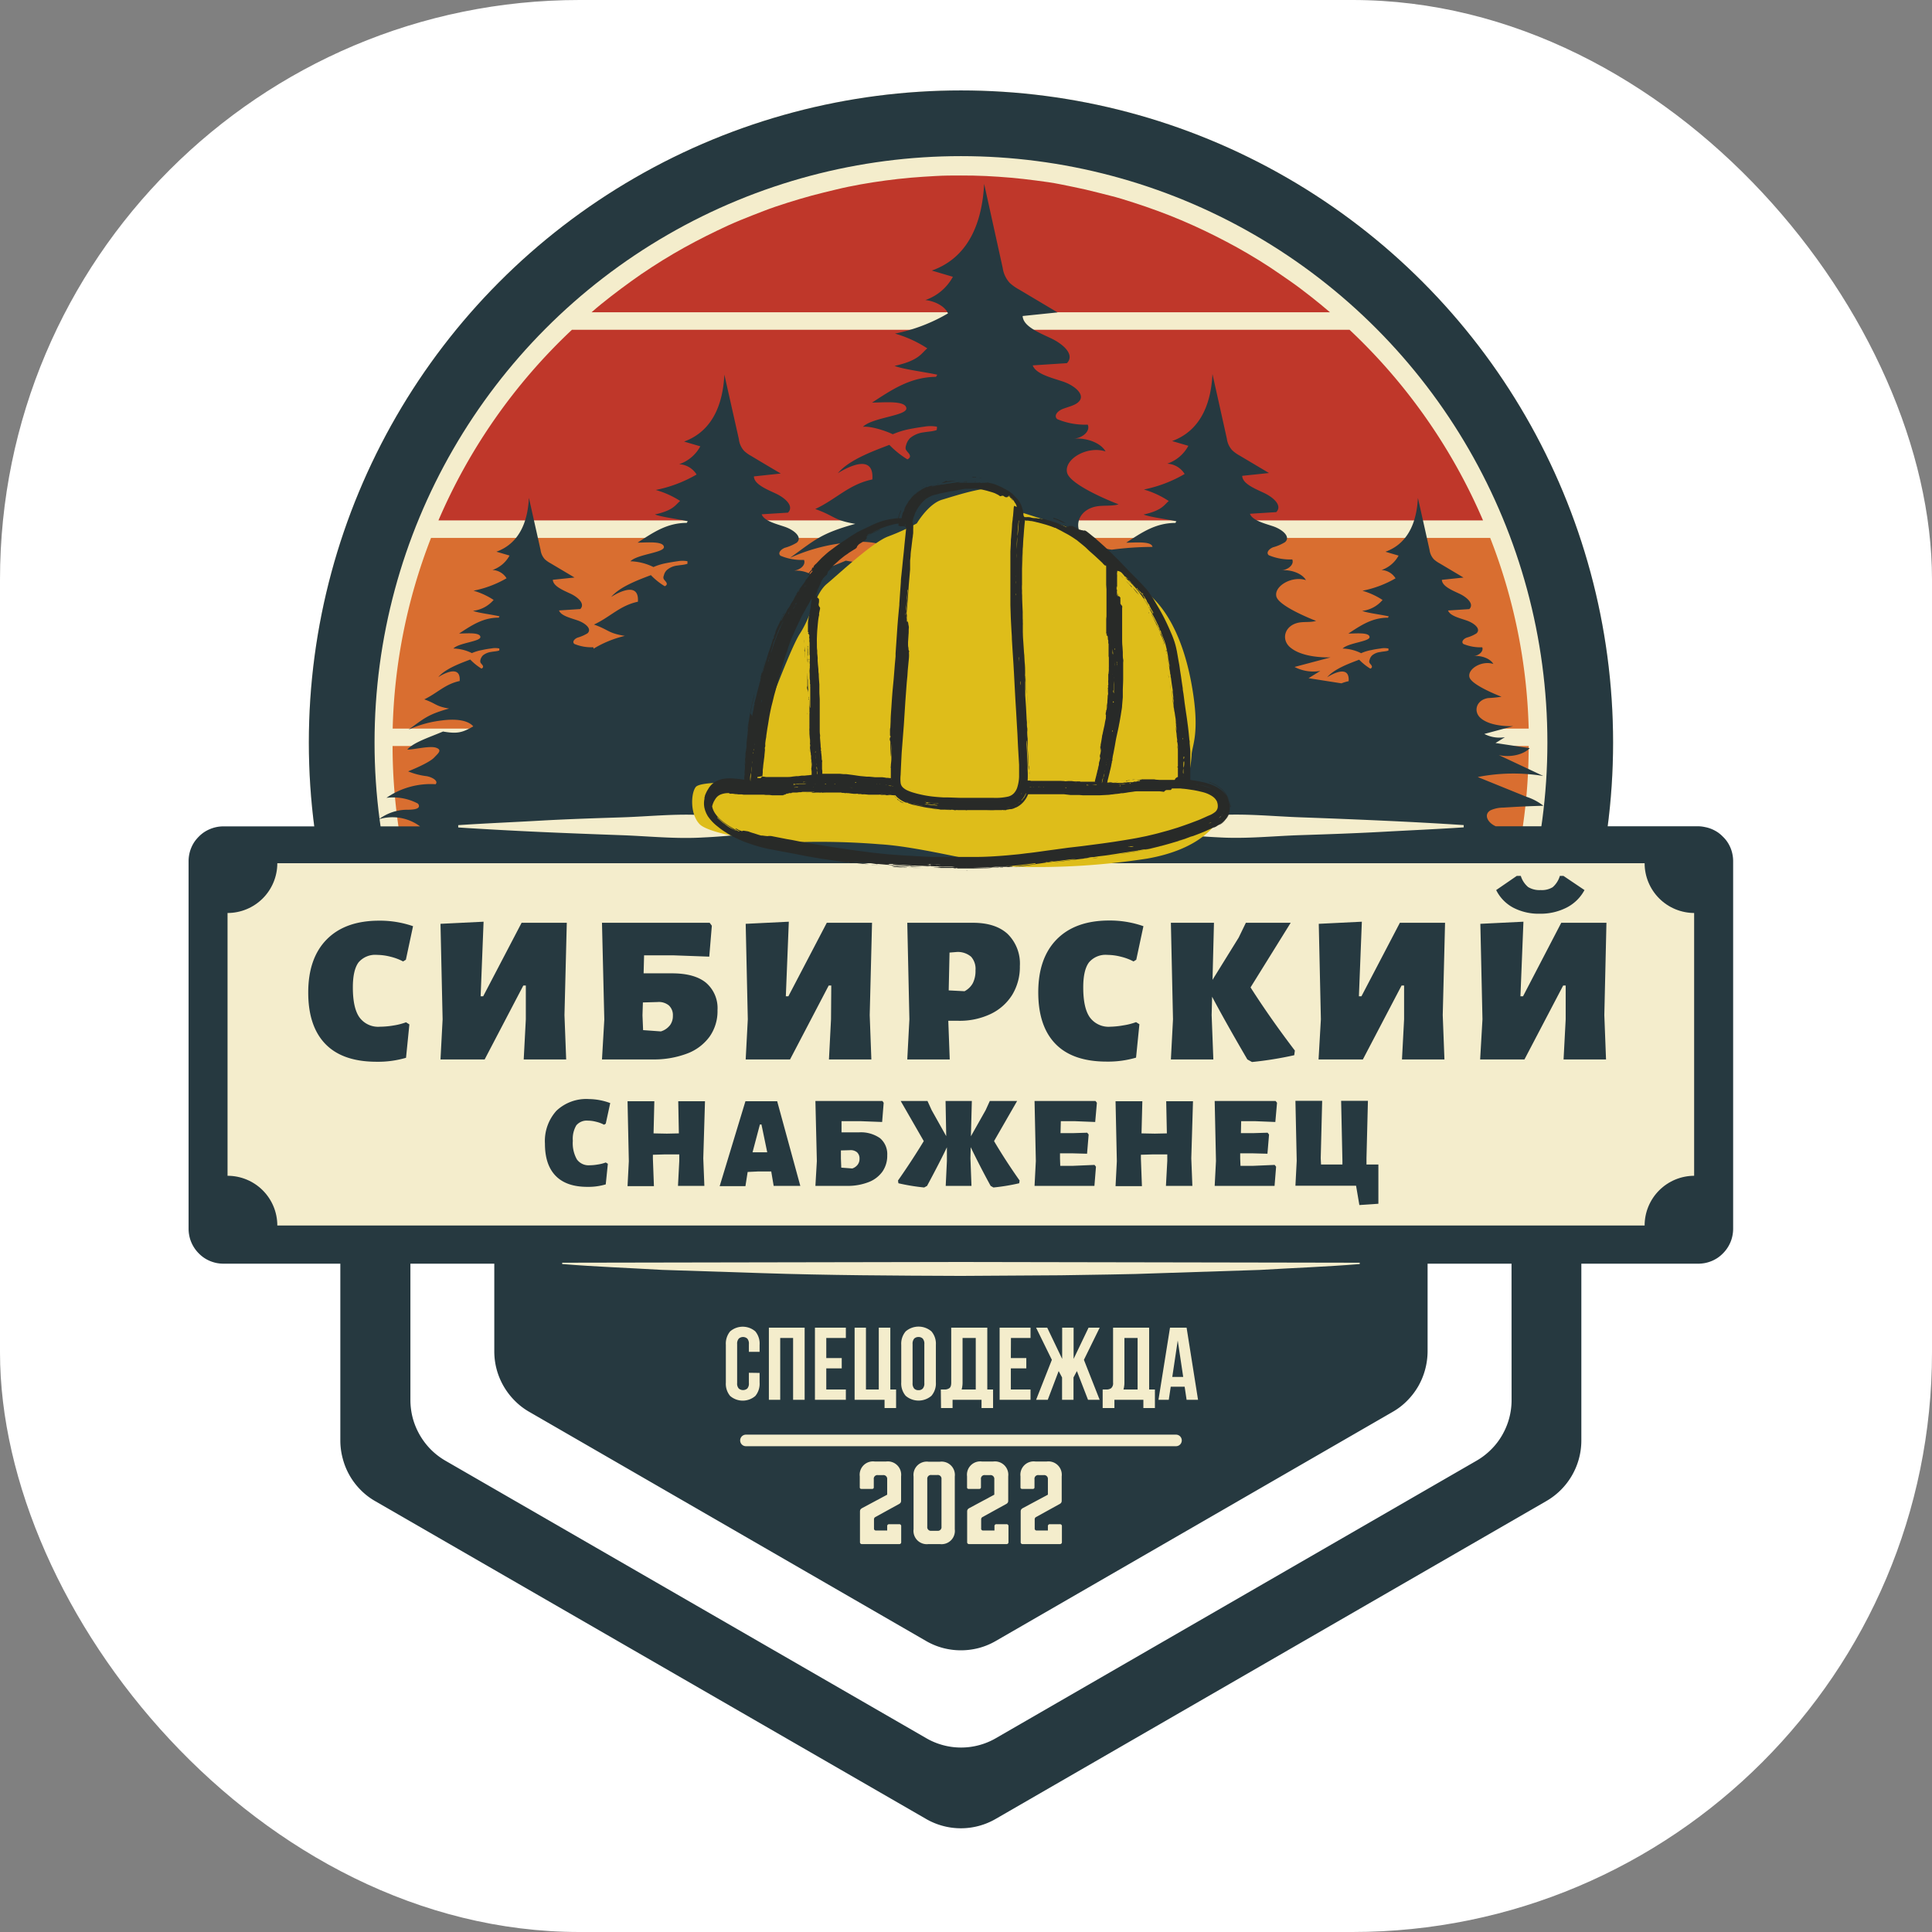 <svg xmlns="http://www.w3.org/2000/svg" version="1.1" xmlns:xlink="http://www.w3.org/1999/xlink" width="1000" height="1000"><rect width="100%" height="100%" fill="#808080" stroke="none"/><g clip-path="url(#SvgjsClipPath1181)"><rect width="1000" height="1000" fill="#ffffff"></rect><g transform="matrix(2.667,0,0,2.667,0,0)"><svg xmlns="http://www.w3.org/2000/svg" version="1.1" xmlns:xlink="http://www.w3.org/1999/xlink" width="375" height="375"><svg xmlns="http://www.w3.org/2000/svg" xmlns:xlink="http://www.w3.org/1999/xlink" viewBox="0 0 375 375"><defs><clipPath id="a"><rect x="-1" y="-1" width="375" height="375" style="fill:none"></rect></clipPath><clipPath id="c"><rect x="59.93" y="17.54" width="253.13" height="253.13" style="fill:none"></rect></clipPath><clipPath id="d"><circle cx="186.5" cy="144.11" r="126.57" style="fill:none"></circle></clipPath><clipPath id="g"><rect x="59.93" y="17.54" width="253.5" height="253.5" style="fill:none"></rect></clipPath><clipPath id="h"><rect x="59.93" y="17.54" width="253.13" height="253.12" style="fill:none"></rect></clipPath><clipPath id="i"><circle cx="186.5" cy="144.11" r="126.56" style="fill:none"></circle></clipPath><clipPath id="j"><rect x="76.18" y="25.14" width="220.5" height="239.25" style="fill:none"></rect></clipPath><clipPath id="k"><rect x="36.5" y="35.67" width="300" height="319.5" style="fill:none"></rect></clipPath><clipPath id="n"><rect x="44.16" y="167.53" width="284.9" height="70.33" style="fill:none"></rect></clipPath><clipPath id="o"><path d="M319.18,167.53H53.82a9.66,9.66,0,0,1-9.66,9.66v51a9.65,9.65,0,0,1,9.66,9.65H319.18a9.65,9.65,0,0,1,9.66-9.65v-51A9.66,9.66,0,0,1,319.18,167.53Z" style="fill:none"></path></clipPath><clipPath id="q"><rect x="133.91" y="92.53" width="105" height="76.5" style="fill:none"></rect></clipPath><clipPath id="SvgjsClipPath1181"><rect width="1000" height="1000" x="0" y="0" rx="300" ry="300"></rect></clipPath></defs><g style="clip-path:url(#a)"><g style="clip-path:url(#a)"><g style="clip-path:url(#c)"><g style="clip-path:url(#d)"><rect x="59.93" y="17.54" width="253.13" height="253.13" style="fill:#f4edcc"></rect></g></g></g></g><g style="clip-path:url(#a)"><g style="clip-path:url(#a)"><g style="clip-path:url(#g)"><g style="clip-path:url(#h)"><g style="clip-path:url(#i)"><circle cx="186.5" cy="144.11" r="126.56" style="fill:none;stroke:#263940;stroke-width:25.5px"></circle></g></g></g></g></g><g style="clip-path:url(#j)"><path d="M290.18,181.78a109.14,109.14,0,0,0,6.5-37H76.19a109.21,109.21,0,0,0,6.5,37Z" style="fill:#d96e30"></path><path d="M289.21,104.4H83.65a109.17,109.17,0,0,0-7.44,37H296.68A109,109,0,0,0,289.21,104.4Z" style="fill:#d96e30"></path><path d="M111.84,225.57c1.25,1.15,2.54,2.28,3.84,3.37s2.65,2.17,4,3.2,2.74,2,4.14,3,2.83,1.9,4.28,2.81,2.92,1.77,4.41,2.6,3,1.64,4.52,2.4,3.07,1.5,4.63,2.19,3.14,1.35,4.73,2,3.19,1.21,4.81,1.75,3.25,1.06,4.89,1.53,3.29.9,5,1.29,3.33.75,5,1.06,3.37.59,5.06.83,3.38.44,5.08.6,3.41.27,5.11.35,3.41.12,5.12.12,3.41,0,5.12-.12,3.41-.2,5.11-.35,3.39-.36,5.08-.6,3.38-.51,5.06-.83,3.34-.67,5-1.06,3.31-.82,4.95-1.29,3.27-1,4.89-1.53,3.22-1.13,4.81-1.75,3.17-1.27,4.73-2,3.1-1.42,4.63-2.19,3-1.56,4.52-2.4,3-1.7,4.41-2.6,2.87-1.84,4.28-2.81,2.79-2,4.14-3,2.7-2.1,4-3.2,2.59-2.22,3.84-3.37Z" style="fill:#d98d30"></path><path d="M84,185.18a110.07,110.07,0,0,0,24.3,37H264.58a110.07,110.07,0,0,0,24.3-37Z" style="fill:#d98d30"></path><path d="M85.05,101H287.82a110.47,110.47,0,0,0-25.91-37H111a110.47,110.47,0,0,0-25.91,37Z" style="fill:#bf372a"></path><path d="M258.11,60.6q-1.85-1.59-3.77-3.09c-1.28-1-2.58-2-3.91-2.92s-2.67-1.86-4-2.74-2.75-1.74-4.15-2.57-2.82-1.61-4.26-2.37-2.89-1.49-4.36-2.19-2.95-1.36-4.45-2-3-1.22-4.54-1.79-3.06-1.09-4.61-1.59-3.11-1-4.68-1.38-3.14-.82-4.73-1.18-3.18-.67-4.78-1-3.21-.54-4.82-.75-3.23-.4-4.85-.54-3.24-.25-4.86-.33-3.25-.1-4.88-.1-3.25,0-4.88.1-3.24.18-4.86.33-3.24.32-4.85.54-3.22.46-4.82.75-3.19.61-4.78,1-3.16.75-4.73,1.18-3.13.89-4.68,1.38-3.08,1-4.61,1.59-3,1.16-4.54,1.79-3,1.3-4.45,2-2.92,1.43-4.36,2.19-2.86,1.55-4.26,2.37-2.78,1.68-4.15,2.57-2.71,1.8-4,2.74-2.63,1.92-3.91,2.92-2.54,2-3.77,3.09Z" style="fill:#bf372a"></path></g><g style="clip-path:url(#k)"><path d="M293.36,271.72a13.42,13.42,0,0,1-.46,3.51,13.61,13.61,0,0,1-1.36,3.28,13.07,13.07,0,0,1-2.16,2.81,13.47,13.47,0,0,1-2.81,2.16l-93.28,53.85a13.38,13.38,0,0,1-3.27,1.36,13.42,13.42,0,0,1-7,0,13.38,13.38,0,0,1-3.27-1.36L86.43,283.48a13.74,13.74,0,0,1-2.81-2.16,13.81,13.81,0,0,1-3.51-6.09,13.86,13.86,0,0,1-.46-3.51V245.25H95.93v17a13.55,13.55,0,0,0,.46,3.52,13.6,13.6,0,0,0,3.52,6.08,13.07,13.07,0,0,0,2.81,2.16l77,44.46a13.38,13.38,0,0,0,3.27,1.36,13.7,13.7,0,0,0,7,0,13.38,13.38,0,0,0,3.27-1.36l77-44.45a12.88,12.88,0,0,0,2.82-2.16,13.74,13.74,0,0,0,2.16-2.81,13.81,13.81,0,0,0,1.82-6.8v-17h16.29Zm36.28-111.36H290.29c-1.58-.68-2.42-2.3-1-3.11a6,6,0,0,1,2.43-.51c2.61-.17,5.22-.3,7.82-.36a10.73,10.73,0,0,0-3.31-1.75l-9.44-3.83a35.83,35.83,0,0,1,12.73-.2l-8.64-4.06c2.16.52,4.81-.07,6-1.34l-6.64-1,1.83-1.13a6.39,6.39,0,0,1-4-.63l5.61-1.51c-2.38.05-5-.36-6.38-1.62s-.8-3.45,1.49-3.83a24.47,24.47,0,0,0,2.62-.26s-5.84-2.21-6.23-3.81,2.42-3.28,4.64-2.55c-.55-1-2.23-1.69-3.85-1.54,1.16-.09,2-1,1.69-1.7a8.62,8.62,0,0,1-3.65-.64c-.48-.39,0-1,.67-1.24a7,7,0,0,0,1.87-.82c.94-.87-.46-2-1.92-2.5s-3.21-.91-3.6-1.94l4.13-.27c1-1-.46-2.31-1.95-3s-3.34-1.47-3.38-2.68l4.2-.44-4.62-2.75a5.59,5.59,0,0,1-1.13-.79,3.28,3.28,0,0,1-.84-1.82q-1.12-5.05-2.26-10.1c-.19,3.72-1.33,8.66-6.3,10.45l2.55.75a6,6,0,0,1-3.31,2.8,3.37,3.37,0,0,1,2.72,1.61,20.87,20.87,0,0,1-6.42,2.41,14.37,14.37,0,0,1,3.9,1.79,6.11,6.11,0,0,1-3.95,2.12c1.09.42,3.51.69,5.16,1.06a1.35,1.35,0,0,0-.15.26c-3.11,0-5.27,1.49-7.7,3.08,1.43,0,4-.28,4.12.64s-4.12,1.13-5.23,2.27a8.45,8.45,0,0,1,3.59.9,8.41,8.41,0,0,1,2-.61c.55-.13,1.15-.22,1.76-.3a4,4,0,0,1,1.55,0,2.56,2.56,0,0,0,0,.39,2.46,2.46,0,0,1-.29.09c-.4.09-.88.11-1.3.2a3,3,0,0,0-1.59.66,1.79,1.79,0,0,0-.49.88.69.69,0,0,0-.05.47c.06.2.31.4.43.61s.14.45-.23.61a11.05,11.05,0,0,1-2.17-1.74c-1.92.73-4.85,1.79-6.21,3.41.32-.21,4.41-2.81,4.17.76a8.37,8.37,0,0,0-1.4.42l-6.38-1,2.28-1.41a7.89,7.89,0,0,1-5-.77l7-1.86c-2.94.05-6.16-.45-7.91-2s-1-4.29,1.86-4.77c1.06-.17,2.24,0,3.23-.31,0,0-7.22-2.75-7.71-4.74s3-4.07,5.74-3.17c-.68-1.23-2.77-2.08-4.77-1.91,1.44-.11,2.53-1.2,2.11-2.11a10.67,10.67,0,0,1-4.54-.81c-.59-.48,0-1.21.83-1.55a8.69,8.69,0,0,0,2.32-1c1.17-1.06-.57-2.49-2.35-3.08s-4-1.15-4.47-2.42l5.11-.32c1.24-1.28-.55-2.87-2.41-3.74s-4.15-1.8-4.2-3.3l5.2-.55-5.74-3.41a6.83,6.83,0,0,1-1.39-1,4.1,4.1,0,0,1-1.05-2.26c-.92-4.18-1.86-8.35-2.79-12.53-.23,4.63-1.66,10.74-7.83,13l3.15.92a7.34,7.34,0,0,1-4.1,3.47,4.2,4.2,0,0,1,3.38,2A25.72,25.72,0,0,1,222,95a17.69,17.69,0,0,1,4.83,2.24c-.9.7-1.2,1.8-4.9,2.62,1.34.51,4.34.87,6.38,1.31a2.69,2.69,0,0,0-.19.32c-3.86,0-6.54,1.86-9.55,3.83,1.77,0,4.93-.34,5.1.82v0a61.43,61.43,0,0,0-7.9.54,11,11,0,0,1-5.31-2.21c-2.27-2-1.28-5.57,2.41-6.2,1.38-.23,2.9,0,4.22-.39,0,0-9.4-3.57-10-6.17s3.9-5.25,7.47-4.1c-.88-1.61-3.6-2.7-6.19-2.47,1.87-.15,3.27-1.55,2.73-2.73a13.86,13.86,0,0,1-5.9-1.06c-.76-.64,0-1.58,1.09-2s2.31-.66,3-1.32c1.51-1.38-.75-3.24-3.05-4s-5.2-1.46-5.82-3.12l6.64-.43c1.6-1.64-.71-3.71-3.12-4.84s-5.39-2.35-5.47-4.31l6.77-.7-7.44-4.43a9.19,9.19,0,0,1-1.82-1.28A5.42,5.42,0,0,1,194.6,52L191,35.68c-.32,6-2.16,14-10.16,16.83l4.09,1.21a9.63,9.63,0,0,1-5.34,4.51c2,.24,3.83,1.27,4.39,2.59a33.06,33.06,0,0,1-10.29,3.92,23,23,0,0,1,6.28,2.87c-1.17.93-1.55,2.35-6.36,3.4,1.74.68,5.64,1.14,8.3,1.71a3.38,3.38,0,0,0-.24.41c-5,.07-8.48,2.43-12.42,5,2.3,0,6.41-.45,6.65,1.06s-6.65,1.81-8.43,3.65c1.21-.19,4.09.61,5.79,1.44a15.9,15.9,0,0,1,3.23-1c.91-.18,1.88-.34,2.86-.47a7.15,7.15,0,0,1,2.49,0c0,.21,0,.42-.05.64a3.68,3.68,0,0,1-.47.15c-.64.15-1.39.19-2.07.31A5.07,5.07,0,0,0,176.65,85a3,3,0,0,0-.8,1.41,1.44,1.44,0,0,0-.08.74c.11.34.5.66.71,1s.21.72-.38,1a17.91,17.91,0,0,1-3.5-2.81c-3.09,1.19-7.79,2.87-10,5.5.52-.32,7.12-4.55,6.7,1.21-4.53.93-7,3.83-11.08,5.74,3.9,1.39,3.48,2.15,7.77,2.88-6.7,1.86-7.79,3.08-12.69,6.61a35,35,0,0,1,10.31-2.89c3.76-.51,8-.34,10,1.84-3.45,2-5,2.37-9.46,1.58-2.2.94-4.57,1.8-6.62,2.73a6.12,6.12,0,0,0-3.6-.78c1.44-.1,2.52-1.19,2.1-2.1a10.53,10.53,0,0,1-4.54-.8c-.6-.48,0-1.21.83-1.55a8.69,8.69,0,0,0,2.32-1c1.17-1.06-.57-2.48-2.35-3.08s-4-1.14-4.47-2.42l5.11-.32c1.24-1.28-.56-2.87-2.42-3.73s-4.15-1.81-4.2-3.3l5.22-.56q-2.88-1.69-5.74-3.41a6.46,6.46,0,0,1-1.39-1,4,4,0,0,1-1-2.25c-.94-4.19-1.88-8.36-2.82-12.54-.23,4.63-1.65,10.74-7.82,13l3.15.92a7.34,7.34,0,0,1-4.1,3.47,4.22,4.22,0,0,1,3.38,2,25.61,25.61,0,0,1-7.93,3A17.59,17.59,0,0,1,132,97.22c-.9.71-1.2,1.81-4.9,2.62,1.34.52,4.34.87,6.38,1.32a2.07,2.07,0,0,0-.19.32c-3.86,0-6.52,1.86-9.55,3.83,1.77,0,4.93-.34,5.11.81s-5.11,1.4-6.5,2.81a10.78,10.78,0,0,1,4.47,1.12,11.46,11.46,0,0,1,2.48-.76c.71-.14,1.45-.26,2.21-.37a5.54,5.54,0,0,1,1.91,0c0,.16,0,.32,0,.49a2.38,2.38,0,0,1-.38.11c-.47.12-1.06.15-1.59.24a3.69,3.69,0,0,0-2,.85,2,2,0,0,0-.61,1.08.86.86,0,0,0-.07.57c.08.26.38.5.54.76s.17.55-.3.75a13.24,13.24,0,0,1-2.69-2.15c-2.39.91-6,2.22-7.71,4.24,0,0,5.51-3.69,5.19.92-3.49.73-5.41,3-8.53,4.43,3,1.06,2.66,1.66,6,2.2a21.08,21.08,0,0,0-6.07,2.48.88.88,0,0,0-.06-.28,8.53,8.53,0,0,1-3.67-.64c-.48-.39,0-1,.68-1.24a7.87,7.87,0,0,0,1.87-.82c.94-.87-.47-2-1.91-2.5s-3.24-.91-3.62-1.94l4.13-.27c1-1-.44-2.31-1.94-3s-3.34-1.47-3.39-2.68l4.21-.44-4.63-2.75a5.59,5.59,0,0,1-1.13-.79,3.28,3.28,0,0,1-.83-1.82c-.75-3.37-1.51-6.73-2.26-10.11-.18,3.73-1.34,8.67-6.31,10.46l2.55.75a6,6,0,0,1-3.31,2.8,3.38,3.38,0,0,1,2.73,1.61,20.91,20.91,0,0,1-6.41,2.41,14.37,14.37,0,0,1,3.9,1.79,6.21,6.21,0,0,1-4,2.12c1.09.42,3.51.69,5.15,1.06a3,3,0,0,0-.15.26c-3.1,0-5.25,1.49-7.7,3.08,1.42,0,4-.28,4.13.64s-4.13,1.13-5.24,2.27a8.57,8.57,0,0,1,3.59.89,8.93,8.93,0,0,1,2-.6,17.2,17.2,0,0,1,1.77-.3,4,4,0,0,1,1.55,0,1.8,1.8,0,0,1,0,.39,1.71,1.71,0,0,1-.3.09c-.38.09-.85.11-1.27.19a3.22,3.22,0,0,0-1.6.67,1.88,1.88,0,0,0-.49.88.84.84,0,0,0,0,.47c.06.2.32.4.44.61s.13.45-.24.61A11.35,11.35,0,0,1,91.26,128c-1.92.73-4.84,1.79-6.2,3.41.32-.21,4.42-2.81,4.15.76-2.81.58-4.36,2.36-6.87,3.56,2.42.85,2.15,1.34,4.82,1.78-4.15,1.16-4.83,1.91-7.88,4.1a21.57,21.57,0,0,1,6.39-1.78c2.33-.32,5-.22,6.18,1.14-2.15,1.24-3.13,1.47-5.87,1-2.67,1.14-5.79,2.12-6.93,3.51,1.39,0,4.38-.8,5.6-.36s.39,1.08-.34,1.85c-1,1.13-5.11,2.73-5.11,2.73a13.87,13.87,0,0,0,3.63.94c1.07.2,2.31.92,1.71,1.56A15.06,15.06,0,0,0,75,154.84a10.31,10.31,0,0,1,5.88,1,.61.61,0,0,1,.33.26.66.66,0,0,1,.1.41c-.13.57-1.26.62-2.1.64A9.19,9.19,0,0,0,73.53,159a9,9,0,0,1,8,1.38H43.36a6.59,6.59,0,0,0-1.33.13,6.91,6.91,0,0,0-1.27.39,6.69,6.69,0,0,0-1.18.63,6.88,6.88,0,0,0-1,.84,7.55,7.55,0,0,0-.84,1,6.69,6.69,0,0,0-.63,1.18,6.39,6.39,0,0,0-.38,1.27,6.59,6.59,0,0,0-.13,1.33v71.3a6.59,6.59,0,0,0,.13,1.33,6.2,6.2,0,0,0,.38,1.27,6.71,6.71,0,0,0,1.48,2.21,6.51,6.51,0,0,0,1,.84,6.6,6.6,0,0,0,1.17.63,7.16,7.16,0,0,0,1.27.39,7.4,7.4,0,0,0,1.33.13H66.05v34.32a13.43,13.43,0,0,0,.47,3.51A13.42,13.42,0,0,0,70,289.17a13.07,13.07,0,0,0,2.81,2.16L179.71,353a13.38,13.38,0,0,0,3.27,1.36,13.42,13.42,0,0,0,7,0,13.38,13.38,0,0,0,3.27-1.36l106.87-61.69a13.58,13.58,0,0,0,6.78-11.76V245.25h22.7a7.4,7.4,0,0,0,1.33-.13,7.16,7.16,0,0,0,1.27-.39,6.6,6.6,0,0,0,1.17-.63,6.51,6.51,0,0,0,1-.84,6.71,6.71,0,0,0,1.48-2.21,6.2,6.2,0,0,0,.38-1.27,6.59,6.59,0,0,0,.13-1.33v-71.3a6.59,6.59,0,0,0-.13-1.33,6.39,6.39,0,0,0-.38-1.27,6.6,6.6,0,0,0-.63-1.17,6.05,6.05,0,0,0-.85-1,6.39,6.39,0,0,0-1-.85,7.06,7.06,0,0,0-1.18-.63,6.39,6.39,0,0,0-1.27-.38A6.59,6.59,0,0,0,329.64,160.36Z" style="fill:#263940"></path><path d="M88.93,160.14c5.29-.35,10.57-.57,15.85-.87s10.56-.47,15.85-.64,10.56-.75,15.84-.43c2.64.12,5.28.34,7.93.64a68.83,68.83,0,0,1,7.92,1.31v.43a68.83,68.83,0,0,1-7.92,1.31c-2.65.3-5.29.52-7.93.64-5.28.32-10.56-.25-15.84-.44s-10.57-.39-15.85-.63-10.56-.53-15.85-.87Z" style="fill:#f4edcc"></path><path d="M284.07,160.57c-5.29.35-10.57.58-15.85.87s-10.56.47-15.85.64-10.56.75-15.84.43c-2.64-.12-5.29-.34-7.93-.63a68.83,68.83,0,0,1-7.92-1.31v-.44a68.79,68.79,0,0,1,7.92-1.3c2.64-.3,5.29-.52,7.93-.64,5.28-.32,10.56.24,15.84.43s10.57.4,15.85.64,10.56.52,15.85.87Z" style="fill:#f4edcc"></path><path d="M263.89,245.32c-6.45.53-12.9.75-19.35,1.14l-19.35.63c-6.44.27-12.89.28-19.34.41l-19.35.12c-12.9-.05-25.8-.11-38.7-.54l-19.34-.63c-6.45-.38-12.9-.61-19.35-1.13v-.26l77.39-.14,77.39.14Z" style="fill:#f4edcc"></path></g><g style="clip-path:url(#a)"><g style="clip-path:url(#a)"><g style="clip-path:url(#n)"><g style="clip-path:url(#o)"><rect x="44.16" y="167.53" width="284.63" height="70.33" style="fill:#f4edcc"></rect></g></g></g></g><g style="clip-path:url(#a)"><path d="M147.42,266.45v1.86a3.7,3.7,0,0,1-.83,2.61,3.74,3.74,0,0,1-4.89,0,3.7,3.7,0,0,1-.83-2.61V261a3.72,3.72,0,0,1,.83-2.61,3.74,3.74,0,0,1,4.89,0,3.72,3.72,0,0,1,.83,2.61v1.36h-2.08v-1.5a1.49,1.49,0,0,0-.31-1.07,1.25,1.25,0,0,0-1.65,0,1.49,1.49,0,0,0-.32,1.07v7.56a1.43,1.43,0,0,0,.32,1.06,1.28,1.28,0,0,0,1.65,0,1.43,1.43,0,0,0,.31-1.06v-2Z" style="fill:#f4edcc"></path><path d="M151.42,271.67h-2.2v-14h6.94v14h-2.24v-12h-2.5Z" style="fill:#f4edcc"></path><path d="M160.36,263.57h3v2h-3v4.1h3.8v2h-6v-14h6v2h-3.8Z" style="fill:#f4edcc"></path><path d="M168.06,269.67h2.49v-12h2.24v12h1.12v3.6h-2.24v-1.6h-5.81v-14h2.2Z" style="fill:#f4edcc"></path><path d="M174.91,261a3.68,3.68,0,0,1,.86-2.61,3.83,3.83,0,0,1,5,0,3.68,3.68,0,0,1,.86,2.61v7.28a3.67,3.67,0,0,1-.86,2.61,3.83,3.83,0,0,1-5,0,3.67,3.67,0,0,1-.86-2.61Zm2.2,7.42a1.52,1.52,0,0,0,.31,1.07,1.12,1.12,0,0,0,.83.31,1.09,1.09,0,0,0,.83-.31,1.47,1.47,0,0,0,.31-1.07v-7.56a1.49,1.49,0,0,0-.31-1.07,1.13,1.13,0,0,0-.83-.31,1.17,1.17,0,0,0-.83.31,1.54,1.54,0,0,0-.31,1.07Z" style="fill:#f4edcc"></path><path d="M182.59,269.67l.38,0h.38a1.53,1.53,0,0,0,.89-.26c.25-.17.37-.53.37-1.08V257.67h7v12h1.12v3.6h-2.24v-1.6h-5.62v1.6h-2.24Zm4.22-1.48a5.2,5.2,0,0,1-.18,1.48h2.74v-10h-2.56Z" style="fill:#f4edcc"></path><path d="M196.18,263.57h3v2h-3v4.1H200v2h-6v-14h6v2h-3.8Z" style="fill:#f4edcc"></path><path d="M203.34,271.67h-2.26l3.06-7.76-3.06-6.24h2.16l2.9,6.06v-6.06h2.22v6.06l2.9-6.06h2.16l-3.06,6.24,3.06,7.76h-2.26L209,266.09l-.66,1.24v4.34h-2.22v-4.34l-.66-1.24Z" style="fill:#f4edcc"></path><path d="M214,269.67l.38,0h.38a1.55,1.55,0,0,0,.89-.26,1.27,1.27,0,0,0,.37-1.08V257.67h7v12h1.12v3.6h-2.24v-1.6h-5.62v1.6H214Zm4.22-1.48a5.2,5.2,0,0,1-.18,1.48h2.74v-10h-2.56Z" style="fill:#f4edcc"></path><path d="M232.51,271.67h-2.22l-.38-2.54h-2.7l-.38,2.54h-2l2.24-14h3.22Zm-5-4.44h2.12l-1.06-7.08Z" style="fill:#f4edcc"></path><line x1="144.77" y1="279.55" x2="228.23" y2="279.55" style="fill:none;stroke:#f4edcc;stroke-linecap:round;stroke-width:2.25px"></line></g><g style="clip-path:url(#q)"><path d="M237.08,157.86c-.92,2.42-4.41,7-14.42,8.77a140.16,140.16,0,0,1-25.36,1.59c-4.81-.09-18.3-3.9-26.56-4.37a144,144,0,0,0-16.51-.39c-5.32.2-16.51-1.56-18.42-3.48s-1.74-6-.79-7.23,9.47-.79,9.47-.79l1.74-6.75s6.75-18.74,9-22.22,3-7.81,5.25-9.68,8.88-8.09,11.9-9.2a43,43,0,0,0,5.56-2.54s2.22-3.81,4.92-4.6S193,93.64,195,95.22a14.39,14.39,0,0,1,3.35,4.26l10.21,3.25S220,112.84,223,115.38s6.51,7.77,8.26,17.45,0,11.9,0,13.81a26.89,26.89,0,0,1-.91,5.23l5.94,2.4A2.92,2.92,0,0,1,237.08,157.86Z" style="fill:#debd1a"></path><path d="M217.17,152.34h.15v0h-.15Zm.21-.13h-.09C217.33,152.28,217.34,152.28,217.38,152.21Zm-5.52-.33h-.12v0h.12Zm3.5-.17c.07,0,.07,0,.08,0S215.37,151.66,215.36,151.71Zm-6.46.07-.3,0S208.87,151.82,208.9,151.78Zm3.36.1-.31,0v0l.31,0Zm7.55-.52.54-.06h0l-.55,0Zm-2.27.29,0,0v0l.93-.13v0h0l-.7.09Zm-9.31.07-.78-.08v0c.26.05.52,0,.78.07Zm10.94-.3-.31.05s0,0-.05,0,0,0-.06,0-.05,0-.07,0,0,0,0,0h-.06s-.08,0-.1.1l.82-.14Zm-63,.59H156v0h.15Zm-.19.12H156C156,152.07,156,152.07,156,152.13Zm5.29.46h0Zm-3.44.12c.06,0,.06,0,.08,0S157.81,152.67,157.8,152.71Zm6.29,0,.29,0S164.12,152.72,164.09,152.76Zm-3.23-.18.3,0v0l-.3,0Zm-7.78.42.52,0v0l-.53.06Zm1.83-.24v0h0l.67-.08h.18v0Zm9.82.08.75.1v0c-.25-.06-.5-.06-.75-.1Zm-10.52.06.29-.05h.05c0,.09,0,0,.06,0s0,0,.07,0,0,0,0,0h.05s.08,0,.11-.1l-.8.13Zm62.49-24.36h0v.19h0Zm-.11-.07s0,.07,0,.1S216.65,128.52,216.59,128.47Zm-.86,7.11h0v-.15h0Zm.17-4.7c0,.08,0,.08,0,.1S216,130.89,215.9,130.88Zm-.64,8.27c0,.13,0,.25-.08.38A.56.56,0,0,0,215.26,139.15Zm.55-4.23h0l-.06.39h0Zm.05-9.58,0-.69h0l0,.69Zm.12,1.78.06.89v.2s0,0,0,0h0l-.09-1.18h0ZM215.13,140h0l-.2,1h0C215,140.64,215.06,140.31,215.13,140Zm.8-13.22c-.06,0,0,0,0,0a.13.13,0,0,0,0,.06s0,.11.09.14c0-.35-.07-.7-.1-1a.61.61,0,0,0,0,.19l0,.4a.06.06,0,0,1,0,.06c-.09,0,0,.05,0,.07S215.92,126.74,215.93,126.77Zm-59,1.42V128h0v.18Zm-.12-.26s0,.08,0,.11S156.85,128,156.79,127.93Zm-.3,6.89h0v-.14h0Zm-.28-4.53c0,.08,0,.08,0,.1S156.25,130.3,156.21,130.29Zm.37,8c0,.14,0,.26,0,.38A.55.55,0,0,0,156.58,138.3Zm-.1-4.12h0v.38h0Zm-.43-9.94h0v.67h0C156.06,124.69,156.05,124.47,156.05,124.24Zm.12,2.4.06.86v.2s0,0,0,0h0l-.09-1.15h0Zm.41,12.49v1h0c0-.32,0-.64,0-1Zm-.48-12.92s0,.06,0,.09,0,0,0,0v.06s0,.11.1.14l-.09-1a1.2,1.2,0,0,0,0,.19l0,.39s0,0,0,0S156.08,126.18,156.1,126.21Zm24.57,29.84-.58-.08v0l.57.09Zm-.83,0,.33.06A.3.3,0,0,0,179.84,156.05Zm7.58,1.21c.26,0,.26,0,.32,0C187.46,157.21,187.46,157.21,187.42,157.26Zm12.26-17.9a5,5,0,0,0,.06,1.21C199.71,140.14,199.7,139.75,199.68,139.36Zm-27,8.67h0l-.11,2.16h0Zm4.56,8a15.54,15.54,0,0,1-1.85-.63v0l.16.07a11.6,11.6,0,0,0,1.4.48c.46.14.93.25,1.4.36l.65.13h.12v0C178.5,156.32,177.88,156.19,177.26,156Zm22.3-18.1h0l-.18-3.09h0C199.41,135.86,199.51,136.89,199.56,137.92Zm22.31-22.31-.16-.24,0,0,.16.24Zm-.33-.27.09.15C221.65,115.39,221.64,115.37,221.54,115.34Zm4.27,10.15-.07-.22h0l.07.22ZM223,119c-.05-.13-.05-.13-.1-.12S222.91,119,223,119Zm3.75,12c0,.22.05.41.08.6A1.42,1.42,0,0,0,226.72,131Zm-1-5.89c-.05-.19-.1-.39-.16-.58h0c.06.19.1.38.15.58Zm-7.8-13-.75-.76h0l.74.78Zm2.81,3,.18.24.05,0,0,0c-.37-.47-.77-.92-1.17-1.36h0l.05.06C220.11,114.43,220.41,114.77,220.7,115.12Zm6.45,18.74c0-.52-.15-1-.21-1.54h0l.22,1.54Zm-8-20.41s.06.06.05.08,0,.07.07.09a.55.55,0,0,1,.11.1s0,0,0,.06l.07.07c.06,0,.09.13.22.1-.38-.39-.76-.77-1.15-1.15a2.2,2.2,0,0,0,.2.23Zm-65,3.76h0l-.14.25h0Zm0-.16-.09.14C154.17,117.17,154.19,117.15,154.17,117.05Zm-4.95,9.49h0l-.06.23h0Zm2.57-6.54c-.07.11-.07.11,0,.16C151.82,120,151.82,120,151.79,120Zm-4.21,12.07c-.06.2-.12.38-.17.57A1.35,1.35,0,0,0,147.58,132.07Zm1.9-6.27h0l-.23.57h0Zm7.47-14h0c-.23.28-.45.56-.66.85l0,0C156.51,112.4,156.72,112.12,157,111.84ZM154.84,115h0l0,.06c-.24.39-.47.79-.7,1.18l-.17.27a.14.14,0,0,0,0,.06h0C154.22,116,154.51,115.46,154.84,115Zm-7.57,18.38h0c-.13.49-.26,1-.38,1.48h0C147,134.32,147.14,133.82,147.27,133.33Zm8.48-19.86c-.06.08-.13.16-.18.24l-.32.52s0,.08-.06.07-.07,0-.08.1a.56.56,0,0,1-.07.13s0,0,0,0a.24.24,0,0,0-.06.08c0,.07-.11.12,0,.23C155.18,114.39,155.45,113.92,155.75,113.47ZM180.59,168l.55,0v0l-.55,0Zm-.22.08.31,0A.26.26,0,0,0,180.37,168.09ZM201,168l.45-.06h0L201,168Zm-13.45.95c.24,0,.24,0,.3,0C187.58,168.9,187.58,168.9,187.55,169ZM212,166.6l1.13-.14A4.59,4.59,0,0,0,212,166.6Zm-12.47,1.56v0l1.18-.11v0Zm-30.39-.34,2,.23v0l-2-.21Zm7.14.56v0l.15,0,2.63.14.61,0h.11v0C178.58,168.53,177.42,168.44,176.25,168.38Zm38.2-2.13v0c1-.14,1.94-.27,2.91-.43v0Zm-40.93,2,1.16.08c.06,0,.16,0,.17,0s.15,0,.23,0a1.43,1.43,0,0,1,.29,0c0,.05,0,0,.08,0a.61.61,0,0,0,.19,0c.14,0,.31,0,.42-.06-1.05,0-2.08-.13-3.12-.2ZM234,152.6a5.94,5.94,0,0,0-1.16-.24,10.39,10.39,0,0,1,2.26.7A4.27,4.27,0,0,0,234,152.6Zm1.61.72.27.15v0l-.26-.15Zm.36.23a4.09,4.09,0,0,1,.7.62h0a2.41,2.41,0,0,0-.71-.64Zm.62,5.19,0,0a1.1,1.1,0,0,0,.43-.4l0,0A3.24,3.24,0,0,1,236.57,158.74Zm.23-4.39a4.14,4.14,0,0,1,.57.86h0a4.12,4.12,0,0,0-.58-.87Zm.36,3.83h0a2.22,2.22,0,0,0,.25-.42l0,0A3,3,0,0,1,237.16,158.18Zm.28-.51a.52.52,0,0,0,.13-.41A2.41,2.41,0,0,1,237.44,157.67Zm-1.25-2.06a2.75,2.75,0,0,0-.52-.74,3.53,3.53,0,0,0-.65-.48,5.83,5.83,0,0,0-1.24-.55q-.39-.12-.81-.21c-.43-.11-.88-.2-1.32-.28l-.8-.12c-.38-.06-.77-.11-1.16-.15-.23,0-.45-.05-.68-.06-.46,0-.92,0-1.38,0a.93.93,0,0,1-.24,0l0,0a.19.19,0,0,1,0,.07.56.56,0,0,1-.05.08.8.8,0,0,1-.17.15s0,0-.06,0-.2,0-.3,0h-.39s-.06,0-.08.05a.21.21,0,0,1,0-.06l-.18.1v0l0,0v0h0c0,.08-.13,0-.17.16l-.08.07a.42.42,0,0,1-.27,0l-.62-.07h-.27l-.41,0-.83,0h-1.18l-1.32,0c-.37,0-.73,0-1.1.08l-.93.12-.39.07-.69.1c-.19,0-.39,0-.58.06l-.64.08h-.11l-.73.1c-.25,0-.5.07-.75.08l-1.73.09-.55,0h-2.66l-.7-.06-.55,0-.58,0-.57,0-.61-.07-.67-.08-.48,0-.68,0h-.5l-.5,0h-1.44l-.22,0h-3l-.06.15h0l.06-.14h0l-.14,0a5,5,0,0,1-1,1.59,4.44,4.44,0,0,1-1.29.95l-.19.06a2.39,2.39,0,0,1-.85.29v0h-.2l-.47.09c-.09,0-.2,0-.25.09a.8.8,0,0,1-.23,0l-.33,0h-.08c0-.09-.15,0-.22,0l-1.2,0H193v0h.31v0h-.17c-.64.05-1.28,0-1.92,0l-2.12,0-2.91,0-.43,0,.11,0a.81.81,0,0,0-.35,0,.62.62,0,0,1-.33,0,1.55,1.55,0,0,0-.64-.06l-1,0c-.87,0-1.74-.1-2.61-.2h-.12v0l.56.07c.89.08,1.78.13,2.66.16h3.68a.34.34,0,0,0,.14,0l-.25,0,.23,0v0l-.94,0c-.48,0-1,0-1.45,0-.3,0-.6,0-.91,0l-.24-.06,0,0h-.5v0l.12,0h0l-.43,0-.85,0c-.11,0-.22,0-.33-.06l-.68-.09-1-.13-.6-.08c-.49-.07-1-.18-1.45-.28s-.92-.19-1.37-.32v0l.46.14v0l-.36-.09a7.58,7.58,0,0,1-.81-.25c-.14,0-.27-.13-.41-.19a.67.67,0,0,0-.19,0l-.17-.05a5.38,5.38,0,0,1-1.6-1,4.59,4.59,0,0,1-.37-.39l-.27,0h0a4.16,4.16,0,0,0,.32.39,5.15,5.15,0,0,0,1.6,1.13c-.16,0-.33-.09-.48-.16a1.13,1.13,0,0,1-.21-.12s-.12-.06-.06-.09c-.11-.06-.2-.14-.3-.19s-.21-.07-.23-.21-.1-.11-.16-.16a3.75,3.75,0,0,1-.51-.6l-.26,0-.38-.05-.24,0-.26,0-.18,0-.47-.07h-.17l-.35-.06-.3,0a.12.12,0,0,1-.09,0h.15l.49.07.43.06.33,0,.47.06.12,0s0,0,0,0v0l-.06,0-.25,0-.34,0-.14,0-.42-.05c-.12,0-.23,0-.35,0s-.21-.05-.32-.06a.5.5,0,0,0-.27,0s-.06,0-.08,0a.45.45,0,0,0-.11,0v0l.25,0v0l-.14,0h-.44l-.6,0h-.41v0l.5,0v0l-.18,0-.08,0-.06,0h-.23l-.22,0-.15,0,0,0v0l.42,0v0h-.08l-.41,0-.49-.05-.67-.05-.4,0-.63-.09-.29,0-.37-.05v0h.09l.47.07a1.57,1.57,0,0,1,.3.05,2.63,2.63,0,0,0,.48.06l.51,0,.19,0v0h-.1l-.38-.06-.3-.05-.09,0-.23,0s-.07,0-.11,0,0,0,0,0l0,0c-.08.06-.15,0-.22,0l-.18,0-.25,0-.19,0-.54-.06-.52-.07a1.48,1.48,0,0,0-.21,0h-.06a.22.22,0,0,0-.22,0s-.1,0-.15,0h-.1v0l0,0,.29,0h0v0h-.12l-.46-.06-.18,0h-.19l-.38,0-.41,0H162c.44,0,.87,0,1.31,0a.16.16,0,0,0,0-.06l-.16,0-.35,0h-.23l-.42,0h-.79l-.4,0h-.82l0,0a.23.23,0,0,1-.2,0v0l0,0h-.11s-.05,0-.07.05,0,0-.05,0h-.09c0-.09,0-.05,0-.05h-.33v0h.08v0h0a1.5,1.5,0,0,1-.47,0l-.51,0-.7.06h-.11a.13.13,0,0,1,0-.05s-.06,0-.08,0-.07.05-.08,0-.11,0-.16,0l-.25,0-.62.07h0v0h.13l.64-.08.11,0,.2,0,.47-.08h.11s0,0,0,0l-.06-.05.05,0v0h-.22a1.47,1.47,0,0,1-.36,0c-.07,0-.14,0-.22,0l-.06,0v0l-.13,0v0l0,0v0h-.1l-.21,0-.08,0-.16,0h-.25l-.15,0-.35,0-.33.07v0h.11v0l-.09,0-.2,0s-.07,0-.1,0,0,0-.05,0,0,0,0,0l-.41.06s-.08,0-.13,0a1,1,0,0,1-.17,0h0l-.48,0-.27.05h0c0,.08-.06.06-.09.06l-.27,0a.37.37,0,0,0-.23.05c-.1.08-.2,0-.3.06l-.07,0h-.13s0,0,0,0,0,0-.06.06l0,.05s0,0,0,0h.29a1,1,0,0,1,.24,0H153v0h-.06s0,0-.08,0,0,0-.05,0l-.38.06h-.19s-.07,0-.1.09-.16.07-.19-.09l0,.15s0,0,0,0l-.19,0-.15,0h-.31c-.22,0-.45,0-.68,0s-.51,0-.77,0l-.54-.07-.71,0-.36-.05h-1.43l-.37,0-.39,0-.24,0h-.47l-.64,0-.37,0-.38-.06-.21,0-.21,0-.23,0-.33-.05-.22,0-.52-.08a2.4,2.4,0,0,0-.28,0h-.35s-.06,0-.06-.11a4.35,4.35,0,0,0-.51,0,4,4,0,0,0-1.05.22,2.14,2.14,0,0,0-1,.71,2.31,2.31,0,0,1-.14.19l-.13.22-.13.22a1.58,1.58,0,0,0-.11.23l-.11.26a2.76,2.76,0,0,0-.08.27,2.42,2.42,0,0,0-.1.36c0,.09,0,.18,0,.27s0,.11,0,.16V156c0,.09,0,.19,0,.29a3.86,3.86,0,0,0,.12.57,3.9,3.9,0,0,0,.54,1.08,6.17,6.17,0,0,0,1.09,1.2,13.63,13.63,0,0,0,1.54,1.14c.48.3,1,.59,1.47.85a3.48,3.48,0,0,0,.43.22.45.45,0,0,0,.2,0,4.59,4.59,0,0,1-.88-.55l.16,0a2.84,2.84,0,0,1,.39.21,1.9,1.9,0,0,0,.42.18l.49.17-.14-.13.23,0a.61.61,0,0,1,.19,0l.64.1a.94.94,0,0,1,.24.06,9,9,0,0,0,1,.33c.46.15.91.3,1.36.43a1.65,1.65,0,0,0,.31,0l-.08,0,.68.09,0,0h-.11v0s.06,0,.07,0c.21,0,.46.07.62,0h.33a2.54,2.54,0,0,1,.47.07l.46.09,2.25.44,1,.17,1.5.3c1,.19,2,.36,3,.53,1.45.25,2.9.48,4.35.7,1.61.24,3.24.49,4.86.69l2,.26,2,.21c1.14.13,2.29.19,3.43.28l1.45.09,2.58.14,2.17.1,1.18,0h1.57l1.36,0,1.35,0c.93,0,1.86,0,2.78,0,2.12,0,4.24-.14,6.34-.32l2-.19c.7-.07,1.39-.18,2.09-.25,1.5-.17,3.09-.42,4.64-.62l3-.41,2.59-.3,2-.26,2.13-.28,2.1-.3,2.21-.35c.82-.14,1.65-.27,2.47-.43l1.72-.35c.82-.2,1.66-.38,2.48-.61l1.79-.49,1.77-.54c.79-.27,1.58-.54,2.37-.83l1.64-.62c.34-.13.66-.29,1-.43l.79-.36.6-.25a4.72,4.72,0,0,0,.72-.44,1.46,1.46,0,0,0,.62-.92A2.23,2.23,0,0,0,236.19,155.61Zm-1.53,4.19c.12-.09.3-.08.41-.23l-.43.2Zm.5,1v0c-.57.25-1.13.52-1.7.74v0C234,161.33,234.6,161.06,235.16,160.82Zm-5.44.9v0l-.57.21v0Zm-3.23,2.17-.93.25v0l.92-.25Zm-2.44-.51,0,0-.8.18v0Zm-4.18.85v0l.56-.08v0l-.74.11.09,0h-.28l-.31.05c-.1,0-.19,0-.29.06.13,0,.27-.05.37,0h.05l.24,0,.41-.08v0Zm-2.27,1.12-.33,0a0,0,0,0,0,0,0,0,0,0,0,0,0,0l.33,0Zm-7.14.2-.45,0v0l.45-.05Zm-6,1.53-.78.12A1.49,1.49,0,0,0,204.47,167.08Zm-1.12.22a.53.53,0,0,0-.48.06Zm-4.54-.21.36-.05v0l-.36.06Zm2.15.49a1.72,1.72,0,0,0-.32,0l-1.84.23c-.52.07-1,.12-1.56.17l-1.57.15-.31,0-.4.05-1.29.07c-.16,0-.32,0-.48,0l-1,.09c-.23,0-.45,0-.68,0l-2.79.07-.13,0v0c.34,0,.68,0,1,0s.7,0,1,0v0l-.15,0v0h1.23l1.06-.05.69-.05,1.44-.09,1.11-.1.45,0,0,0h-.12l0,0,.15,0c0,.06,0,.08.09.07l.25,0,.55,0a.11.11,0,0,0,.07,0l.14-.07,0,0-.08.05H198v0l-.11,0c1-.11,2.05-.27,3.08-.4v0Zm-.63.15v0l-1.83.25v0Zm-18.69.21v0h.27A.33.33,0,0,0,181.64,167.94Zm.84-.1h.15v0c-.91,0-1.82-.1-2.73-.1v0l.55.05h0l-.34.09h0l.51,0s-.15-.09,0-.1l.51,0C181.56,167.8,182,167.84,182.48,167.84Zm-9.14-.47v0l-.58-.06v0Zm-.63,0c0,.08,0,.1.26.07Zm12.61.85v0l-.48,0h-2.3a2.58,2.58,0,0,1-.29,0v0h.11l-.38-.06v0l.57,0v0h-.13l-.75,0-1.32-.05a3.17,3.17,0,0,0-.43,0v0l.33,0v0h-.15v0l-.17,0-1-.05-.76,0-1.39-.08-1.29-.07-1.27-.07-.68-.05c-.1,0-.23,0-.28-.09l-.08,0-.52,0c-.13,0-.16,0-.12.09l-.34,0-.32,0v0l.1,0,2.41.15c.47,0,.93.08,1.4.1a4,4,0,0,1,.69.05s.1,0,.12,0a.61.61,0,0,1,.33,0l.84.08,1.64.08.61.05h.75a15.45,15.45,0,0,0,1.8,0,6.42,6.42,0,0,1,.76,0l1.42,0Zm-42.46-7a14.45,14.45,0,0,1-3.67-2.63c0,.13.07.2.14.27l.3.26c.2.19.41.36.62.54s.24.16.35.25.32.26.49.38a6.81,6.81,0,0,0,.63.41c.15.09.32.16.48.24a2.22,2.22,0,0,1,.31.14A.74.74,0,0,0,142.86,161.22Zm1.77-11.45h0l0-.2h0C144.61,149.63,144.66,149.71,144.63,149.77Zm.66-5.57.11-.94h0l-.11.94Zm.35,7.41h0c0-.15,0-.49.06-.81a5.36,5.36,0,0,0,0-.81,5.75,5.75,0,0,0-.12.89A4.33,4.33,0,0,0,145.64,151.61Zm.16-1.69c0-.4.07-.79.12-1.17A3.53,3.53,0,0,0,145.8,149.92Zm.11-10.39h0l.09-.48h0Zm.13,7.69,0,.49h0l0-.49Zm.16-1a1.68,1.68,0,0,1,0-.2A.16.16,0,0,0,146.2,146.24Zm0-.25h0v-.23h0Zm.06-.33h0l0-.28h0A.4.4,0,0,0,146.25,145.66Zm.16-1.14c0-.09,0-.16,0-.24h0C146.41,144.36,146.32,144.43,146.41,144.52Zm.35-3h0l0-.3h0Zm-1.1,10.11h0Zm.26-3.36v.15h0v-.15Zm.11-.5h0a1.31,1.31,0,0,0-.07.44h0Zm10.24,4.08v0h.07C156.32,151.86,156.3,151.89,156.27,151.9Zm.22-.15h0v0a4.17,4.17,0,0,0-.7.08v0H156l-.09.12H156s0-.09,0-.1.09,0,.13-.06Zm-2.36.3v0H154v0Zm-.16.1c0,.08,0,.09.07,0Zm0,.3-.08,0h-.09v0h0l.62-.12.35-.05c.06,0,.12,0,.18,0h0c0-.07.06-.05.09-.05a1.47,1.47,0,0,0,.21,0l.43,0h.15l.19,0a1.43,1.43,0,0,0,.46-.07.69.69,0,0,1,.2,0l.37,0,.13,0v0h-.12l-.21,0-.26,0-.12,0-.08,0v0h0l-.1,0v0h.15v0h0l-.2,0c-.11,0-.22,0-.33,0l-.12,0v0h.08v0h0v0s0,0,0,0h-.25l-.19,0-.36,0-.33.05-.33.07-.17,0s-.06,0-.07-.06h0l-.13,0S153.94,152.38,154,152.45Zm-7-1.56V151h.39s.05,0,.08,0,0,0,0,.06l.18-.1v0l0,0v0h0c.05-.07.12,0,.16-.16l.08-.07a.47.47,0,0,1,.26,0c.2,0,.4.06.59.07h.27l.39,0c.27,0,.53,0,.8,0h1.13c.43,0,.85,0,1.27,0s.71,0,1.07-.06.59-.07.89-.11l.38,0,.67-.1.56,0,.62-.07h.1l.64-.08c0-.05,0-.1,0-.15s0-.27,0-.4,0-.33-.05-.5,0-.21,0-.31l0-.34,0-.23c0-.2,0-.4-.05-.6l0-.23c0-.14,0-.29,0-.44s0-.26,0-.39a.17.17,0,0,1,0-.12,1.48,1.48,0,0,1,0,.19c0,.21,0,.42,0,.63l.06.55,0,.44.06.6c0,.05,0,.1,0,.16a.08.08,0,0,0,0,0h0a.29.29,0,0,0,0-.09l0-.32c0-.14,0-.29,0-.43s0-.13,0-.19l-.06-.54c0-.15-.06-.29-.07-.44s0-.28,0-.42a.61.61,0,0,0-.06-.33s0-.08,0-.12a.5.5,0,0,0,0-.13h0l0,.31h0v-.23c0-.17-.06-.34-.08-.51l-.09-.77,0-.34c0-.06,0-.12,0-.18h0l.08.65h0c0-.07,0-.15,0-.22a.5.5,0,0,1,0-.12s0,0,0-.07,0-.19-.05-.29,0-.2,0-.29,0-.13,0-.2l0,0h0l0,.53h0s0-.06,0-.1l0-.52c0-.21,0-.42-.05-.63l-.07-.85,0-.52c0-.27,0-.54,0-.82v-.85h0a.52.52,0,0,1,0,.11v.61c0,.13,0,.26,0,.38a3.21,3.21,0,0,0,0,.62c0,.22,0,.43,0,.65v.25h0v-1s0-.07,0-.11v-.3s0-.1,0-.14,0,0,0,0,0,0,0-.05,0-.18,0-.27a1.92,1.92,0,0,1,0-.24v-.56c0-.23,0-.46,0-.7s0-.44,0-.66a2.48,2.48,0,0,0,0-.27s0-.05,0-.08a.39.39,0,0,0,0-.28s0-.12,0-.18a.5.5,0,0,0,0-.12h0s0,0,0,.06v.37h0a.78.78,0,0,1,0-.16,5.8,5.8,0,0,0,0-.59,1.77,1.77,0,0,0,0-.23,1.92,1.92,0,0,1,0-.24l0-.48V136c0-.11,0-.21,0-.32.07.54,0,1.1.11,1.66l.05,0a1.49,1.49,0,0,0,0-.21v-1.27l0-.26,0-.76c0-.17,0-.33,0-.5s0-.4,0-.6l0-.44a.08.08,0,0,1,0-.06.37.37,0,0,1,0-.25h0l0,0a.61.61,0,0,0,0-.14s0-.06-.05-.08,0,0,0-.07a.31.31,0,0,1,0-.1s0,0,0,0,0-.05,0-.07l0-.36V132h0v.1h0s0,0,0-.05a2.41,2.41,0,0,1-.06-.59c0-.22,0-.44,0-.66l-.06-.89a.53.53,0,0,1,0-.13l0,0s0-.08,0-.11-.06-.08,0-.1,0-.13,0-.2,0-.21,0-.31c0-.27,0-.54-.05-.8v0h0a1,1,0,0,0,0,.17c0,.27.05.54.07.82,0,0,0,.09,0,.14a2.21,2.21,0,0,1,0,.25c0,.21.06.4.08.6,0,0,0,.09,0,.14s0,0,0,0,0,0,0-.08a.43.43,0,0,1,0,.07h0a2.62,2.62,0,0,0,0-.28,3.42,3.42,0,0,1,0-.45,2.62,2.62,0,0,1,0-.28s0-.05,0-.08h0l0-.15h0l0,0h0a.66.66,0,0,0,0-.14,2.6,2.6,0,0,0,0-.26.38.38,0,0,1,0-.1,1.49,1.49,0,0,0,0-.21v-.32a1.1,1.1,0,0,1,0-.18c0-.15,0-.3,0-.45s0-.29-.06-.43h0v.14h0s0-.07,0-.11a2.11,2.11,0,0,1,0-.25s0-.09,0-.13,0,0,0-.06a.17.17,0,0,1,0,0c0-.18,0-.35,0-.53a.86.86,0,0,1,0-.17.78.78,0,0,1,0-.21V125c0-.12,0-.23,0-.35s0,0,0,0-.06-.08-.05-.12,0-.23,0-.34a.51.51,0,0,0,0-.3c-.07-.13,0-.26,0-.39a.24.24,0,0,1,0-.08,1,1,0,0,0,0-.17s0,0,0,0,0,0-.05-.08,0,0-.05,0,0,0,0,0v.37c0,.1,0,.2,0,.31l0,.25s0,0,0,0h0a.17.17,0,0,0,0-.07s0-.07,0-.1,0,0,0-.07,0-.33,0-.5a1.92,1.92,0,0,1,0-.24.14.14,0,0,0-.08-.13c-.12-.06-.06-.21.1-.23l-.14-.08-.05,0a2.08,2.08,0,0,1,0-.25,1.48,1.48,0,0,1,0-.19c0-.13,0-.26,0-.39,0-.29,0-.58,0-.87s.07-.66.12-1,.1-.45.14-.68l.15-.9a4.24,4.24,0,0,1,.1-.46,1.15,1.15,0,0,0,0-.19c.05-.3.09-.6.14-.91s.08-.49.13-.74c0,0,0,0,0,0l-.06.1c-.23.36-.43.75-.65,1.12s-.39.62-.56,1l-.57,1-.09.17-.6,1.24c-.2.42-.38.85-.59,1.27s-.43,1-.65,1.45-.4,1-.58,1.47c-.12.32-.24.63-.33,1s-.23.68-.34,1-.25.74-.36,1.12l-.34,1.12c-.14.49-.27,1-.41,1.48s-.25.84-.37,1.27l-.28,1c-.1.35-.19.71-.28,1.06l-.28,1-.27,1.12c-.1.42-.22.83-.31,1.25s-.13.59-.19.89-.17.87-.24,1.3l-.16,1c-.05.31-.11.62-.16.94l-.19,1.29c0,.3-.09.61-.13.91s-.05.37-.07.56,0,.3,0,.45,0,.23-.06.34,0,.36,0,.53l-.1,1c0,.33-.08.66-.11,1s-.06.42-.08.62l-.06.51c0,.26-.06.52-.08.78l0,.46-.07.71Zm.31-12.33h0l.09-.42h0Zm0-3.52h0l.06-.16s0,0,0,0h0C147.27,134.93,147.25,135,147.24,135Zm.48,1.37-.08.28h0c0-.13.06-.24.1-.38l-.06,0a.57.57,0,0,0,.08-.13.88.88,0,0,0,.05-.15s0-.1,0-.15,0,.13-.12.16,0,0,0,0l0,.13-.05.21h0l0,0Zm1.22-4.75h0l.06-.22h0Zm.15-3.23c0-.13.07-.26.1-.39C149.1,128.11,149,128.39,149.09,128.43Zm.11-.58c.08,0,.13-.16.08-.24A2.25,2.25,0,0,0,149.2,127.85Zm1.47-1.95-.06.18h0l.06-.18Zm-1.09.77h0a.64.64,0,0,0,.08-.14l.3-.91.25-.78.28-.76a1,1,0,0,0,.07-.15,1.17,1.17,0,0,0,.06-.2c.08-.21.15-.42.24-.63s.09-.14.12-.21.12-.33.18-.5.11-.21.15-.31.19-.45.29-.67l.32-.64s0,0,0-.08h0a5.21,5.21,0,0,0-.24.47,4.37,4.37,0,0,0-.23.49h0l0-.07,0,0-.06.07-.46,1c0,.11-.09.22-.13.33s-.18.47-.27.7l-.2.55-.08.21,0,0,0-.05,0,0,0,.07c-.05,0-.07,0-.09,0s0,.09,0,.13-.08.17-.11.26,0,0,0,0l0,.09h0s0,0,0-.06a1.38,1.38,0,0,1-.08.17l0,0,.06,0C149.91,125.64,149.75,126.15,149.58,126.67Zm.06-.34h0l.29-.91h0Zm4.38-8.6h0l-.07.12C154,117.83,154,117.78,154,117.73Zm-.09.44a.36.36,0,0,0,0,.07l0,0c.23-.4.47-.81.68-1.23l0,0-.16.23h0V117h0c-.05.07-.09.15-.14.23s.12,0,.09,0a2.5,2.5,0,0,1-.09.25C154.16,117.77,154,118,153.93,118.17Zm-1,1.13h0a1.55,1.55,0,0,0,.12-.22c.06-.12.11-.25.17-.38s.16-.31.24-.47a2.39,2.39,0,0,1,.12-.22.35.35,0,0,1,.1-.11h0l0,0h0l.14-.15,0,0-.15.26h0l0-.06.19-.34.32-.6a.9.9,0,0,0,.08-.21h0l-.09.14h0l.05-.07h0a.31.31,0,0,1,0-.1c.09-.14.19-.28.27-.43s.12-.23.19-.35l.36-.62.35-.57c.11-.19.23-.38.34-.58A2.9,2.9,0,0,1,156,114s0-.11.14-.08a0,0,0,0,0,0,0l.16-.23c0-.05,0-.08,0-.1l.09-.15.09-.14,0,0a.08.08,0,0,0,0,0c-.23.35-.46.7-.67,1.06l-.39.62a.84.84,0,0,1-.2.29s0,0,0,.06,0,.11-.06.16l-.25.36-.43.74c-.06.09-.13.17-.18.26a3.78,3.78,0,0,0-.17.35,5,5,0,0,0-.43.83,2.91,2.91,0,0,1-.18.35L153,119C153,119.13,153,119.21,152.93,119.3Zm3.52-5.51c-.06-.05-.09,0-.12.09Zm-.12.32h0l.18-.24h0Zm4.48,37.29v0h-.1v0Zm-2.58-5.35q0-.09,0-.15h0S158.13,146,158.23,146.05Zm-.24-1.87h0l0-.19h0ZM157.8,142v.27h0V142Zm0-4.23v-.15h0v.15Zm-.07,2.91h0v.22h0l0,0h0v.18h0a2.18,2.18,0,0,1,0-.25l-.05,0a1,1,0,0,1,0-.1.34.34,0,0,0,0-.1s0-.07,0-.1S157.82,140.63,157.73,140.67Zm-.09-6.61h0v-.12h0Zm.93,15.41c0-.26,0-.5-.08-.74A1.43,1.43,0,0,0,158.57,149.47Zm0,.76h.08a4.61,4.61,0,0,0-.12-.7A2.65,2.65,0,0,0,158.58,150.23Zm-.14-2.16-.07-.31h0l.07.3Zm0,.39h0l0,.09h0Zm0,0,0-.28h0a.57.57,0,0,0,0,.29Zm-.15-1.65v-.18h0a.17.17,0,0,0,0,.17Zm0,.24c0,.05,0,.11,0,.13S158.32,147.06,158.32,147Zm0,0,0-.14h0V147Zm0-31.54c-.05,0,0,.08,0,.12.16-.47.32-.94.47-1.42-.11,0-.1,0-.11.07a.5.5,0,0,1,0,.13l-.09.26a.65.65,0,0,1,0,.13c0,.07-.07.13-.09.19a.92.92,0,0,0-.09.23.52.52,0,0,0,0,.17S158.3,115.41,158.27,115.44Zm-1.15,12.73a3.42,3.42,0,0,1,0,.45s0,0,0,0h0a5.45,5.45,0,0,0-.06-.9h0V128h0l-.11-.11h0V128s.09,0,.1,0A1,1,0,0,1,157.12,128.17ZM157,140v.11h0a.43.43,0,0,1,0-.11H157Zm0-11.69h0v.09C157.06,128.41,157,128.38,157,128.35Zm0,17.16.08.59h0l-.07-.6Zm0-9.7,0-.25C156.89,135.62,156.91,135.8,157,135.81Zm-.09-.36a.08.08,0,0,0,0-.16Zm-.09-9.94,0-.08C156.77,125.43,156.75,125.45,156.8,125.51Zm.14-.06v.19h0v-.19Zm-.26,2.18a1.27,1.27,0,0,1,0,.2c0,.09,0,.17,0,.25a2,2,0,0,0,.06.59,2,2,0,0,1,0,.24l0,.47c0,.05,0,.11,0,.17h0v-.16a2,2,0,0,1,0-.26l0-.33a.78.78,0,0,1,0-.16s0-.06,0-.09h0l0,0h0l0-.12h0v.19h0s0,0,0,0l0-.25,0-.43a1.21,1.21,0,0,0-.05-.14h0v.11h0v0h0s0,0,0-.06,0-.21,0-.32a2,2,0,0,0,0-.24c0-.16,0-.31,0-.46s0-.28,0-.42,0-.28,0-.42,0-.15,0-.22,0-.08.07-.09a.1.1,0,0,0,0,0,1.11,1.11,0,0,1,0-.17s0-.05-.09,0l0-.11v-.11h0s0,0,0,0l.09.79,0,.46a.33.33,0,0,1,0,.22s0,0,0,0,0,.08,0,.11,0,.18,0,.28S156.67,127.46,156.68,127.63Zm.07,15.19h0l0,.31h0Zm0-9h0l0,.59h0Zm.09.81h0s0-.07,0-.1c0-.2,0-.41,0-.61l-.07-1s0-.07,0-.1l0-.13c0-.14,0-.29,0-.43s0-.1,0-.15,0-.22-.05-.33a1.62,1.62,0,0,1,0-.22l-.05-.91a.05.05,0,0,0,0,0h0a1.82,1.82,0,0,0,0,.33c0,.11,0,.23,0,.34h0l0,0h0s0,0,0,.06V132a1.92,1.92,0,0,1,0,.22l0,.48,0,.36v.14h0v0h0v.05c-.05,0-.07,0-.07,0s0,.05,0,.08v.18a0,0,0,0,0,0,0l.07.05h0l-.05,0c0,.05,0,.09,0,.12h0l0,0C156.83,134,156.85,134.32,156.88,134.66Zm.51,15h.05v-.13h0C157.35,149.55,157.41,149.59,157.39,149.63Zm3.22,2.61h.47v0Zm.64-.07v0l-.08,0h-.48l-.81,0s0,0-.08,0h-.1l-.33,0-.12,0-.26,0h-.18l-.71,0,0,0v0a.76.76,0,0,0,.26,0,2.43,2.43,0,0,0,.27,0h0l0,0v0l0,0h.55l.18,0,.37,0h.4v0l0,0v0h0c0,.05,0,.07,0,.07l.07,0h.14l0,0,0-.07v0l0,0,.09,0v0l0,0Zm.5,0h.12C161.85,152.15,161.77,152.13,161.75,152.21Zm.21,0c0,.07.19.06.2,0Zm1.67-.69v0l.11,0v0Zm1.85,1v0s0,0,0,0l.08,0v0Zm.72-.61v0l.15,0v0l-.2,0s0,0,0,.06,0,0-.07-.06l-.08,0h-.08s.08,0,.09.1h.08l.11,0v0Zm.88.09v0l.21,0v0Zm.52,1.19v0l.24,0v0Zm1.06-1v0h.15v0Zm1,1.2v0l.47,0v0Zm.47-1.1v0s.08.06.12,0Zm.55,0v0a.11.11,0,0,0,.14,0v0Zm.2,0v0H171v0Zm.13,0s.08,0,.1,0Zm.59.09v0h.24v0Zm.3,0v0a.29.29,0,0,0,.22,0v0Zm.25.06v0h.07v0ZM161,110.62l-.36.36s0,.1,0,.15a.41.41,0,0,1-.08.19,1.27,1.27,0,0,1-.06.18.22.22,0,0,1-.11.12.93.93,0,0,0-.15.13,3.44,3.44,0,0,0-.27.27,1.9,1.9,0,0,0-.32.38c0,.1-.13.19-.19.29s0,.13-.07.18a1.25,1.25,0,0,1-.08.12s0,.06,0,.09a.13.13,0,0,1,0,.06c-.13.25-.26.51-.37.78s-.12.34-.18.51-.13.4-.19.6-.11.36-.17.53a.75.75,0,0,0,0,.16s0,0,0,.07,0-.22.18-.31a.39.39,0,0,1,0,.06.58.58,0,0,1,0,.14s0,.09,0,.14,0,.11,0,.17l.08,0,.11.08.08.07.11.23a.12.12,0,0,1,0,.08,1.31,1.31,0,0,0,0,.34l-.08.46a.38.38,0,0,0,0,.1l0,0c0,.09,0,.16.07.24h0l0,0h0s0,0,0,0,0,.15.13.22a.6.6,0,0,1,.06.11.87.87,0,0,1,0,.32c-.06.23-.11.48-.16.72s0,.22,0,.32-.07.33-.1.49c-.05.33-.1.65-.13,1-.05.48-.09,1-.13,1.42s-.06,1.06-.08,1.58,0,.89,0,1.34,0,.75.06,1.12c0,.15,0,.31,0,.47s.06.56.08.84,0,.47,0,.7l.06.77V129l.09.88c0,.3,0,.6.07.9,0,.69.07,1.38.12,2.07l0,.66c0,.23,0,.46,0,.69,0,.5.05,1,.07,1.5,0,.33,0,.66,0,1s0,.56,0,.84v.66c0,.24,0,.47,0,.7s0,.46,0,.69v.73c0,.28,0,.55,0,.82s0,.39,0,.58,0,.56.05.83,0,.41,0,.61l.05.61.07.82c0,.19,0,.39.05.58s0,.23,0,.35,0,.18.05.28,0,.15,0,.22l.05.33.06.6c0,.21,0,.42.07.63s0,.26,0,.39,0,.22,0,.32l0,.5,0,.29c0,.15,0,.3.05.45a2.51,2.51,0,0,0,0,.27l0,.37h.07l.52,0H161l1.21,0,.8,0,.67.07.53,0,.56.07.55.07.58.08.66.1.46.06.67.06.48.05.49,0,.65.06.47.05.28,0a1.77,1.77,0,0,0,.23,0l.17,0h.27l.48,0,.5.06.31.06.26,0,.4.05.21,0c0-.27,0-.53,0-.78s0-.74,0-1.11a.08.08,0,0,0,0-.07c-.08-.1,0-.25,0-.39,0-.36.07-.73.09-1.1a7.87,7.87,0,0,0,0-1,10.23,10.23,0,0,1,0-1.24,2.26,2.26,0,0,1,0-.26l0-.53a.31.31,0,0,0,0-.11.4.4,0,0,1,0-.25s0-.07,0-.1a.56.56,0,0,0,0,.12l-.06,1.17-.06,1-.06.81a.3.3,0,0,1,0,.1h0a1.94,1.94,0,0,0,0-.24.58.58,0,0,0,0-.32s0-.13,0-.2l0-1.6c0-.26,0-.52,0-.78a.75.75,0,0,0-.07-.4.77.77,0,0,1,.13-.77l-.13-.23s0-.05,0-.08c0-.26,0-.53,0-.8s0-.41.06-.62l.06-1.25c0-.93.09-1.86.15-2.79s.14-2.13.23-3.2l.21-2.2.23-2.9.14-1.5c0-.2,0-.4,0-.6l.2-2.89.16-2.36.12-1.51.15-1.62.1-1,0-.26.11-1.64.19-2.64c0-.52.08-1,.13-1.54l.16-1.56.08-.84.09-.86.1-.93.13-1.38.09-.88.22-2.12c0-.16,0-.32,0-.48l-.18-.05c-.09,0-.14-.06-.13-.1s0,0,0,0l-.08,0h-.08l-.19,0-.18,0-.1,0-.15,0a.81.81,0,0,1-.29-.1l-.1,0s0-.1,0-.16a1.67,1.67,0,0,1,.05-.18.14.14,0,0,1,0-.06,2.89,2.89,0,0,0-.72.08c-.18.05-.37.08-.55.12l-.3.1-.22.05-.13.07-.09,0c-.44.13-.88.28-1.31.45q-.41.16-.81.36l-.92.43-.8.38a1.67,1.67,0,0,0-.23.12s-.05,0-.06.09c.17,0,.31-.18.52-.17,0,0,0,.06-.06.07a.67.67,0,0,1-.21.1c-.09,0-.14.08-.2.13l-.22.16.12,0a1.43,1.43,0,0,1,0,.16.27.27,0,0,1,0,.12l-.21.28a.22.22,0,0,1-.09.1,3.37,3.37,0,0,0-.46.31l-.62.39s-.08.08-.11.11v-.06l-.24.28,0,0,0,0h0s0,0,0,0-.18.17-.17.3a1.12,1.12,0,0,1-.1.16,1.68,1.68,0,0,1-.4.3c-.33.19-.65.41-1,.62-.14.09-.27.21-.41.3s-.43.28-.63.44c-.4.32-.81.63-1.19,1l-.83.74C161.49,110.09,161.23,110.36,161,110.62Zm7.58-6.8.54-.26.54-.24c.37-.16.73-.33,1.1-.51a.12.12,0,0,0-.18,0l-.19.1-.4.18a1.21,1.21,0,0,1-.2.09l-.31.11a2.39,2.39,0,0,0-.37.15c-.08,0-.15.1-.23.15s-.09.1-.15.11S168.59,103.76,168.55,103.82Zm7-5.35h0l.21-.45h0Zm.53,1.71v.11h0v-.1Zm.2-.44,0-.09C176.28,99.67,176.27,99.71,176.31,99.74Zm0-.12h0l0-.1h0A.93.93,0,0,1,176.31,99.62Zm.08-.14h0l.06-.12h0C176.39,99.39,176.39,99.43,176.39,99.48Zm.24-.48a.76.76,0,0,0,0-.11h0S176.56,98.92,176.63,99Zm.22-2.58,0,0,.17-.19,0,0C177,96.29,176.9,96.35,176.85,96.42Zm-1.23,5.75a1.52,1.52,0,0,0,.12-.38h-.08A.66.66,0,0,0,175.62,102.17Zm.15,16.85a.77.77,0,0,0,0,.4c.16-1.64.31-3.28.41-5a.36.36,0,0,0-.1.32c0,.15,0,.3,0,.45l-.07.9c0,.15,0,.31,0,.46l-.09.67c0,.27-.06.54-.08.81s0,.38,0,.57A1.58,1.58,0,0,1,175.77,119Zm5.43,37v0l.28,0A.4.4,0,0,0,181.2,156Zm.89-.05h.16v0c-1-.09-1.92-.21-2.87-.34v0l.57.13h0l-.37.05h0c.17,0,.35.07.53.09,0,0-.15-.11,0-.1l.54,0C181.13,155.88,181.61,155.94,182.09,156Zm-8.17-2.11a4.46,4.46,0,0,0,1.22.92c.23.13.47.21.7.35,0,0,.09.05.12,0a.69.69,0,0,1,.34.09c.29.1.57.22.86.3.57.17,1.14.3,1.72.42l.63.13.8.1a13.69,13.69,0,0,0,1.91.17c.27,0,.54,0,.81,0,.5,0,1,.06,1.5.07h.56v0l-.51,0h-.84l-1.08-.06c-.18,0-.35,0-.52,0s-.2,0-.3-.06v0H182l-.4-.09v0l.6.06v0H182l-.8-.07q-.7-.08-1.38-.18l-.46,0v0l.35.07v0l-.16,0v0a1.28,1.28,0,0,1-.19,0l-1-.21-.8-.18a14.72,14.72,0,0,1-1.43-.44,8.29,8.29,0,0,1-1.29-.59,4.49,4.49,0,0,1-.92-.72Zm-.71-1.23h.06s0,0,0-.07h-.11A.14.14,0,0,1,173.21,152.63Zm-.4,1c0,.06.06,0,.09,0v0l-.1,0Zm-.41-1.22a.72.72,0,0,0,.32.09.09.09,0,0,1,0-.05Zm.58.08-.27,0a.09.09,0,0,1,0,.05A.6.6,0,0,0,173,152.52Zm.05,0h0Zm0-1.24h0a1.69,1.69,0,0,1,0-.32h0a.5.5,0,0,0,0,.12C173,151.19,173,151.26,173,151.32Zm24.26-43.95v-.3h0v.3Zm-.05,1a5.5,5.5,0,0,0,0-.91h0c0,.3,0,.6,0,.91Zm0,1.22v-1h0v1Zm-.09,3.21v.57h0a1.56,1.56,0,0,0,0-.57Zm0-1.19v.41A.57.57,0,0,0,197.13,111.64Zm0,.5,0,.47h0v-.47Zm0,3c0,.18,0,.34,0,.5h0C197.17,115.52,197.25,115.35,197.15,115.18Zm-19.88-14.61a.18.18,0,0,1,0,.15l-.05.08a.29.29,0,0,1,0,.09l-.09.34-.05.21s0,0,0,.06a3.92,3.92,0,0,1,.15.57,5.61,5.61,0,0,1,0,.71l0,.66a3,3,0,0,1-.06.59c0,.22-.06.47-.09.7l-.16,1.35c-.06.56-.16,1.12-.19,1.69,0,.41-.07.81-.1,1.21l0,.67c0,.16,0,.31,0,.46s0,.22,0,.33v.21l-.25,2.91-.13,1.84-.16,2.12-.16,1.83c0,.18,0,.35-.05.53a.71.71,0,0,0,0,.21A7.75,7.75,0,0,1,176,119a.76.76,0,0,1,0,.19,3.73,3.73,0,0,1,0,.48,1.63,1.63,0,0,0,0,.49v.56a1.64,1.64,0,0,0,.08-.19,2.18,2.18,0,0,1,.12.22.62.62,0,0,1,.07.19c0,.23.08.46.11.7a1.22,1.22,0,0,1,0,.27c-.05.39,0,.78-.05,1.16l-.1,1.57c0,.11,0,.22,0,.33s0,0,0-.08c0,.28,0,.52.05.75l0,0,0-.11,0,0a.12.12,0,0,0,0,.08c.06.21,0,.5.12.67s0,.24,0,.36a6.23,6.23,0,0,1,0,1.06l-.23,2.42-.07,1.08c-.05.54-.11,1.07-.15,1.61l-.24,3.26-.3,4.66L175,146q-.12,2.19-.21,4.38a7.18,7.18,0,0,0,0,1.58,1.47,1.47,0,0,0,.48.9,3.31,3.31,0,0,0,.92.58,8.93,8.93,0,0,0,1.11.4c.41.12.81.23,1.23.32a21.26,21.26,0,0,0,2.14.39c.79.1,1.59.16,2.41.21l.41,0c1,0,1.91.06,2.87.08l3,0c1.13,0,2.26,0,3.39,0a10.94,10.94,0,0,0,2.93-.25,2.3,2.3,0,0,0,1.08-.63,3,3,0,0,0,.69-1.22,7.88,7.88,0,0,0,.33-2c0-.73,0-1.49,0-2.3l-.19-3.23c-.05-.91-.09-1.83-.13-2.74l-.13-2.17-.13-2.29-.14-2.26-.13-2.4-.14-2.68-.11-1.89-.18-2.75-.12-2c0-.66-.07-1.33-.1-2-.05-.91-.1-1.81-.13-2.72l-.06-1.91,0-1.17,0-.93c0-.25,0-.49,0-.73s0-.74,0-1.11v-2c0-.7,0-1.39,0-2.09l0-1.29c0-.35,0-.7,0-1.06l.09-1.64c0-.31,0-.63.05-1l.12-1.48.06-.88c0-.42.08-.84.13-1.26,0-.25.06-.5.08-.75l.12-1.5a1.17,1.17,0,0,1,.07-.25c0-.08.07-.1.14-.06a1.41,1.41,0,0,0,.37.18.64.64,0,0,0-.07-.28c0-.07-.05-.16-.09-.23l-.07-.11s0-.06,0-.09l-.06,0,0,0c-.1-.16-.19-.34-.31-.51s-.15-.19-.23-.29-.19-.22-.3-.32a2.35,2.35,0,0,0-.26-.29l-.07-.08s0,0-.07,0,.12.1.11.24h-.05s-.06,0-.06-.08-.06,0-.09,0l-.11,0a.45.45,0,0,1,0,.08l-.11.08a.12.12,0,0,1-.08,0l-.19,0s-.05,0-.06,0-.13-.08-.2-.11-.16-.12-.25-.17-.05,0-.07,0l0,0-.18,0,0,0,0,0v0h0c-.07,0-.1,0-.18.08l-.09,0a.26.26,0,0,1-.19-.07,2.45,2.45,0,0,0-.38-.24,1.51,1.51,0,0,0-.18-.09l-.27-.14c-.21-.09-.45-.17-.67-.24l-1-.29c-.36-.09-.72-.18-1.08-.25s-.61-.1-.91-.12a6.45,6.45,0,0,0-.76,0l-.32,0-.55,0-.45,0a3.46,3.46,0,0,0-.48.07h-.08l-.57.12c-.22,0-.43.1-.64.13l-1.43.22-.43.1-.45.08-.94.2-.59.16-.5.12-.31.09c-.1.05-.21.07-.32.13l-.34.17c-.12.06-.24.15-.37.22s-.28.17-.41.28a3.22,3.22,0,0,0-.28.24l-.36.38a3.61,3.61,0,0,0-.25.3c-.09.1-.16.21-.24.31s-.2.29-.3.44-.14.21-.2.32a1.28,1.28,0,0,0-.11.2s0,.11-.07.17-.05.07-.07.12a1.54,1.54,0,0,0-.08.19l-.14.35c0,.12-.09.24-.13.37A1.21,1.21,0,0,0,177.27,100.57Zm0-2.79h0l.06-.12h0A.75.75,0,0,0,177.28,97.78Zm.85-1.11,0,0,.14-.13,0,0Zm.77-.63-.11.07,0,0L179,96l-.05,0H179l.07,0,0,0s0,0-.12,0h0l-.05,0-.08.06,0,0h0Zm-.06-.93,0,0,.08,0s0,0,0,0,0,0,0,0Zm1.93-.07v0l.1,0v0ZM181.91,94l.18-.06C182,93.85,181.9,93.9,181.91,94Zm.25-.13c0,.07.1.06.11,0Zm1.19.58-.08,0h.08Zm-.62-.67v0h.08l.43-.08c.24-.06.48-.11.73-.15H184s.06,0,.09,0l.31-.06a.37.37,0,0,0,.11,0,2,2,0,0,0,.23-.06l.16,0,.65-.09,0,0v0c-.08,0-.16,0-.24,0l-.24,0v0l0,0v0s0,0,0,0l-.5,0a.75.75,0,0,1-.16,0l-.33.06-.26,0-.11,0v0h0v0h0c0-.06,0-.08,0-.07s0,0-.05,0h-.13s0,0,0,0a.25.25,0,0,1,0,.07v0a.2.2,0,0,0,0,0h-.09v0s0,0,0,0Zm.13-.09v0l.42-.1v0Zm4.42-.15v0h-.07C187.24,93.56,187.26,93.53,187.28,93.51Zm-.19.15,0,0v0a4.62,4.62,0,0,0,.64-.06v0l-.13,0h0l.08-.11v0h-.12s0,.09,0,.1-.08.05-.12.06S187.19,93.65,187.09,93.66Zm2.14-.13v0h.14v0Zm.16-.08c0-.08,0-.09,0,0Zm-3,0v0h.11l.19,0,.24,0,.11,0,.07,0v0h0v0l.09,0v0h-.13v0h0a1.13,1.13,0,0,1,.18,0l.31,0,.1-.05v0h-.08v0h0v0s0,0,.05,0h.23c.06,0,.12,0,.18,0l.34,0,.31,0,.31,0a.43.43,0,0,1,.16,0s.06,0,.06.07,0,0,0,0h.13s0,0,0-.09h.16v0h0l-.59,0h-.34s-.11,0-.16,0h0c0,.06-.06,0-.09,0l-.2,0-.39,0a.76.76,0,0,1-.15,0l-.18,0a1.08,1.08,0,0,0-.43.07.57.57,0,0,1-.18,0l-.33,0Zm9.47,2.85c.24.26.45.53.69.79.06-.09,0-.1,0-.11l-.07-.06-.12-.15-.06-.07-.08-.13a.71.71,0,0,0-.1-.14.41.41,0,0,0-.11-.07s-.07,0-.07,0S195.91,96.24,195.87,96.25Zm2.81,58.62h0a5,5,0,0,0,.51-.94h0A5,5,0,0,1,198.68,154.87Zm-.92-27.36.06.88h0l0-.89Zm.61-10h0c0-.63,0-1.27-.06-1.91h0C198.33,116.23,198.34,116.87,198.37,117.5Zm-.19,36.57h0a3,3,0,0,0,.16-.31h0A3,3,0,0,1,198.18,154.07Zm-.12-21.95c0,.11,0,.2,0,.29s0,.23,0,.34l0,.31c0-.13,0-.29.06-.38s0,0,0-.06v-.26l0-.44h0v.1h0l0-.59h0c0,.25,0,.51,0,.8Zm1.48,20.55h0s0,0,0,0h.06Zm.26-2.42c0-.16,0-.33,0-.52A.67.67,0,0,0,199.8,150.25Zm-.09-1.72c0,.28,0,.56,0,.84A1.6,1.6,0,0,0,199.71,148.53Zm-.75-13.6s0,0,0,0v-.35h0v.36S199,134.93,199,134.93Zm-.15-8.84h0l-.06-1h0Zm-.2,16.46h0v-.47h0ZM197.47,104c.05-.24.13-1,.19-1.79,0-.43.06-.85.08-1.16h-.06c0,.35-.09.83-.12,1.31C197.5,103.14,197.45,103.93,197.47,104Zm-.08,17.3.05.63h0l-.05-.63Zm-.11-14.75a19.09,19.09,0,0,0,.14-2.4C197.35,104.93,197.33,105.72,197.28,106.51Zm1.27-2.13c0,.13,0,.26-.05.39l0,0c.06-.12,0-.27.05-.4Zm-.33,51a4.68,4.68,0,0,0,.93-1.44h-.07a6.1,6.1,0,0,1-.29.57,4.3,4.3,0,0,1-1.15,1.29,4.6,4.6,0,0,1-1.57.73l-.33.06-.42.09a9.43,9.43,0,0,1-1.39.12c-.17,0-.34,0-.51,0l-1.08,0c-.23,0-.47,0-.71,0l-2.95,0h-.15v0c.36,0,.72,0,1.08,0h1.11v0h-.15v0l.17,0c.76,0,1.51,0,2.26,0l.73,0a11.83,11.83,0,0,0,1.56-.12,6.43,6.43,0,0,0,1.21-.28l.47-.19v0l-.13,0,0,0,.16-.07c0,.06,0,.06.11,0l.24-.15a6.06,6.06,0,0,0,.53-.35.22.22,0,0,0,0-.08l.08-.15h0l0,.09a2.14,2.14,0,0,0,.31-.27v0Zm2-2.69a.93.93,0,0,0-.45,0v0Zm.21,0-.07,0h.08Zm.27,0a.39.39,0,0,0-.24,0v0h.23Zm.31,0-.25,0v0l.25,0Zm.52,0h.11C201.63,152.63,201.58,152.63,201.56,152.68Zm.25,0h-.12v0h.12Zm.2,0a.12.12,0,0,0-.14,0v0H202Zm.58,0s-.09,0-.12.05l.12,0Zm.4-1.11v0h-.5v0Zm1,1.11v0l.16,0v0Zm1-1.13v0h.25v0Zm.63,1.16v0l.22,0v0Zm1.17.09s.05.05.08.06l.08,0H207s-.07,0-.09-.09h-.08l-.12,0v0l0,0v0l-.16,0v0l.21,0A.33.33,0,0,0,206.76,152.75Zm.71-.68-.09,0v0l.09,0v-.05Zm1.82.93v0h.12v0Zm1.63-.68h.21C211.08,152.24,210.93,152.25,210.92,152.32Zm.3-.06c0,.07.1.08.13,0Zm-12.3-51.35-.06.54-.12,1.32-.09,1.27c-.05.52-.08,1-.1,1.55l-.05,1-.05,1.06c0,.25,0,.49,0,.74l-.06,1.89v3.37a2.16,2.16,0,0,1,0,.35c0-.21,0-.41,0-.62l0-2c0-.59,0-1.18,0-1.77l0-1.38c0-.63.05-1.26.08-1.88l0-.5s0-.1,0-.15h0a2.42,2.42,0,0,0,0,.25l-.05,1c0,.46-.06.91-.07,1.36l0,.61,0,1.71c0,.47,0,.94,0,1.41s0,.89,0,1.33a6.38,6.38,0,0,0,0,1.07c0,.11,0,.25,0,.37a3,3,0,0,0,0,.42h0l0-1h0v.59s0,.08,0,.13l.06,1.66c0,.82.06,1.63.09,2.44l.06,1.09,0,.6h0c-.05-.69-.07-1.37-.11-2.06h0l0,.73c0,.11,0,.22,0,.34a1.76,1.76,0,0,0,0,.23l.07,1,0,.91,0,.61,0,.13h0l-.08-1.71h0l0,.32.08,1.68c0,.67.07,1.33.11,2l.18,2.74.11,1.64.14,2.63.06,1.16.09,1.56,0,0c0-.14,0-.26,0-.39l-.11-1.93c0-.41-.06-.82-.07-1.23,0-.65-.06-1.31-.11-2l-.14-2.1,0-.78h0l0,.42.08,1.55.06,1.24c0,.11,0,.23,0,.34l0,1a1.09,1.09,0,0,0,.05.44s0,.06,0,.09a.71.71,0,0,0,0,.14,3.71,3.71,0,0,1,0,.88c0,.25,0,.5,0,.75l0,1,0,.76.15,2.24.11,2.13c0,.29.05.58.07.88a1.93,1.93,0,0,1,0,.24,4,4,0,0,0,.07.91,3.73,3.73,0,0,1,0,.59l0,.4,0,0c0-.06,0-.12,0-.18l-.07-1.18v-.05h0c0,.18,0,.35.05.53,0,.63,0,1.27.09,1.9,0,.25,0,.49,0,.74l0,.76c0,.52.07,1.05.09,1.58l.08,1.7c0,.34,0,.69,0,1-.12-1.8-.19-3.57-.33-5.4a.6.6,0,0,0-.05.14c0,.22,0,.44,0,.66l.08,1.44.05.94.08,1.73,0,.86a16.42,16.42,0,0,1,0,2h1.28l.37,0H202a.19.19,0,0,1,.1,0l-.16,0h-.53c-.15,0-.31,0-.47,0H200v.06h1.21l.37,0c.12,0,.24,0,.36,0s.19,0,.28,0,.06,0,.09,0a.35.35,0,0,0,.11,0v0h-.27v0h.19l.43,0h1.08v0h-.54v0h.19l.09,0h.06l.25,0,.24,0h.16l0,0v0l-.44,0v0h.51l.52,0h.71l.42,0,.67.08.3,0,.4,0v0h-.1l-.5-.05-.31,0a2.07,2.07,0,0,0-.5,0l-.54,0-.2,0v0h.11l.4,0,.32,0,.08,0,.25,0s.08.05.11,0l0,0,0,0c.08-.06.15,0,.23,0a.65.65,0,0,1,.19,0l.26,0,.19,0,.58,0,.53.07h.23l.06,0a.27.27,0,0,0,.23,0s.1,0,.15,0h.1v0s0,0-.05,0l-.3,0h0v0a.29.29,0,0,1,.13,0c.16,0,.32,0,.48,0l.19,0h.59l.43,0h.26c-.45,0-.9,0-1.36,0,0,0,0,.06,0,.06l.17,0h.6l.43,0h1.24l.44,0a1.1,1.1,0,0,1,0-.18c0-.11.05-.21.07-.31s.08-.27.11-.41.07-.27.1-.41l.12-.49.07-.32.09-.33.05-.24.15-.59c0-.08,0-.15,0-.23s.07-.29.11-.44l.09-.39a.16.16,0,0,1,0-.11,1.62,1.62,0,0,1,0,.2l-.15.62-.13.55-.1.44-.13.6a.88.88,0,0,0,0,.15s0,0,0,0h0s0-.05,0-.08,0-.21.08-.32.07-.29.11-.43,0-.13,0-.19.09-.36.13-.54,0-.3.07-.45.1-.27.12-.41.08-.22.05-.34a.56.56,0,0,1,0-.12s0-.09,0-.14h0l-.07.32h0l0-.19,0,0c0-.18,0-.35.07-.53s.1-.52.14-.77l0-.35c0-.07,0-.13,0-.19h0l-.11.66h0c0-.08,0-.15,0-.23l0-.1,0-.07a3,3,0,0,1,0-.31c0-.1.05-.19.07-.29s0-.12,0-.19,0,0,0,0h0l-.11.54h0a.41.41,0,0,0,0-.11l.11-.52.12-.64.14-.87c0-.17.06-.34.1-.52l.18-.82.08-.37.11-.49h0s0,.08,0,.12l-.13.61a2.7,2.7,0,0,1-.08.39,4.29,4.29,0,0,0-.14.62q0,.33-.12.66l-.05.25h0l0-.13.11-.49.09-.39a1,1,0,0,1,0-.1c0-.11.05-.21.07-.31s.06-.09,0-.14l0,0s0,0,0,0,.06-.18.07-.27a2,2,0,0,1,.05-.24l.08-.33a2,2,0,0,0,.05-.24l.12-.71.15-.67a2.4,2.4,0,0,0,0-.28.24.24,0,0,1,0-.08.41.41,0,0,0,0-.29.68.68,0,0,1,0-.19.53.53,0,0,0,0-.13h0l0,0-.06.38h0a1,1,0,0,1,0-.17c0-.2.09-.4.11-.6a1.85,1.85,0,0,1,0-.23,2,2,0,0,1,0-.24l.06-.51.08-.54c0-.11,0-.22,0-.33,0,.57-.11,1.14-.17,1.72,0,0,.06,0,.06,0a1.18,1.18,0,0,0,.07-.2l.06-.46,0-.3c0-.18.06-.37.08-.55s0-.18,0-.27l.06-.78c0-.18,0-.35.06-.52s0-.42,0-.62l0-.46s0,0,0-.06a.39.39,0,0,1,0-.26h0a.12.12,0,0,0,.05,0v-.15s0-.06-.05-.08,0,0,0-.07a.33.33,0,0,1,0-.1.1.1,0,0,1,0,0c.09,0,.05,0,.06-.06v-.43h0v.1h0v-.06a2.49,2.49,0,0,1,0-.61l0-.68c0-.31,0-.62,0-.93,0,0,0-.09,0-.13l0,0s0-.07,0-.11,0-.09,0-.11,0-.13,0-.2a1.82,1.82,0,0,0,0-.33l0-.83v0h0v.17l0,.85c0,.05,0,.1,0,.15a2.3,2.3,0,0,1,0,.26l.06.63s0,.09,0,.14l0,0,.05-.07,0,.07h0v-.3c0-.16,0-.31,0-.47s0-.19,0-.29,0,0,0-.08h0l0-.16h0l0,0h0v-.14a2.45,2.45,0,0,0,0-.27.45.45,0,0,1,0-.11,1.46,1.46,0,0,0,0-.22c0-.11,0-.22,0-.33s0-.13,0-.19,0-.31,0-.46,0-.3-.05-.45h0v.15h0s0-.08,0-.12a2.11,2.11,0,0,1,0-.26s0-.09,0-.14,0,0,0-.06a.09.09,0,0,1,0,0c0-.18,0-.36,0-.54a1.13,1.13,0,0,1,0-.18,1.66,1.66,0,0,1,0-.22s0-.05,0-.07l0-.64c0-.12,0-.23,0-.35s0,0,0,0-.06-.09-.06-.13,0-.23,0-.35a.57.57,0,0,0-.05-.31c-.07-.13,0-.27-.05-.4a.19.19,0,0,1,0-.08c0-.06,0-.12,0-.17a.06.06,0,0,0,0,0c-.06,0-.05,0-.06-.07s0,0-.05,0l0,0v1s0,0,0,0h0v-.07s0-.08,0-.11,0,0,0-.06c0-.17,0-.34,0-.51s0-.17,0-.25a.13.13,0,0,0-.08-.13c-.12-.06-.07-.21.08-.24l-.14-.07-.05,0a2.11,2.11,0,0,1,0-.25c0-.07,0-.13,0-.2s0-.27,0-.4c0-.29,0-.59,0-.89s0-.68,0-1,.05-.47.05-.71l0-.92,0-.48c0-.06,0-.13,0-.19,0-.31,0-.62,0-.93l0-.75v-.48c0-.17,0-.35,0-.52l0-.32v-.08c0-.17,0-.35,0-.52l-.06-.84c0-.17,0-.33,0-.5s0-.33,0-.5v-.27c0-.09,0-.19,0-.28v-.74c0-.1,0-.19,0-.29v-.68c0-.1,0-.2,0-.29a.27.27,0,0,1,0-.2v0l-.17,0h-.06l-.29-.27c-.08-.07-.13-.16-.2-.23l-.44-.42-1-.93-1.13-1c-.27-.25-.51-.5-.78-.74s-.72-.6-1.08-.89l-.56-.46-.24-.15c-.38-.27-.77-.52-1.17-.76s-.65-.36-1-.55l-.63-.35-.69-.35-.42-.22-.11,0c-.24-.11-.49-.19-.73-.29-.4-.13-.8-.27-1.2-.38l-.71-.2-.72-.19c-.13,0-.26-.07-.39-.09l-.4-.09a3.73,3.73,0,0,0-.44-.08c-.22,0-.44-.07-.66-.08l-.42,0A8.44,8.44,0,0,0,198.92,100.91Zm5.53-.42c0,.12.09.12.14.13l.22.06.44.16.22.09.31.16c.12.06.24.13.37.18a2.29,2.29,0,0,0,.28.09c.06,0,.14,0,.18,0a.22.22,0,0,0,.2.06A12.61,12.61,0,0,0,204.45,100.49Zm12.12,38.17,0,.15h0l0-.15Zm0-12.72,0-.09C216.57,125.85,216.55,125.87,216.6,125.94Zm.16-.07h0v.2h0Zm0,3h0V129C216.84,129,216.81,128.94,216.8,128.9Zm.17,5.91v.13h0v-.13Zm-.19-6.44h0v.17s.08-.05.1,0,0,.12,0,.18,0,.31,0,.47a.08.08,0,0,0,0,.05h0a6,6,0,0,0,0-.94h0l0,.19h0Zm.06-13.9a1.81,1.81,0,0,0,0,.23,2.11,2.11,0,0,0,0,.26.58.58,0,0,0,0,.18s0,.09,0,.12,0,.09,0,.13a10.82,10.82,0,0,0,0-1.61c-.1,0-.08.08-.07.11a.78.78,0,0,1,0,.14c0,.1,0,.2,0,.29S216.84,114.42,216.84,114.47Zm-.43,12.69s0,0,0,0,0,.07,0,.11,0,.19,0,.28l0,.56c0,.07,0,.14,0,.21a2.6,2.6,0,0,0,0,.26,2.54,2.54,0,0,0,0,.61,1.1,1.1,0,0,1,0,.26c0,.16,0,.32,0,.48a1.13,1.13,0,0,0,0,.18h0V130l0-.27c0-.12,0-.23,0-.35s0-.11,0-.17a.54.54,0,0,1,0-.1h0v0h0l0-.13h0v.19h0v-.3c0-.15,0-.3,0-.45a1.31,1.31,0,0,0,0-.15h0v.11h0v-.05h0s0,0,0-.06V128c0-.08,0-.17,0-.26l0-.47c0-.15,0-.29,0-.44s0-.29,0-.43a1.79,1.79,0,0,1,0-.23s0-.08.07-.1,0,0,0,0,0-.12,0-.17,0-.06-.11,0,0-.08,0-.12v-.11h0s0,0,0,0l.09.81c0,.17,0,.32,0,.48A.39.39,0,0,1,216.41,127.16Zm-.33,9.5a2.17,2.17,0,0,1,0-.26C216,136.46,216,136.64,216.08,136.66Zm0-.55a1,1,0,0,0,0,.17A.1.1,0,0,0,216.07,136.11Zm0-.87h0l0-.62h0Zm.11-.91h0l0,0,0,.12h0l.05,0c0,.35,0,.7-.05,1.05h0a.19.19,0,0,0,0-.1c0-.21,0-.42.05-.63l0-1.07s0-.07,0-.1,0-.09,0-.14,0-.3,0-.44,0-.11,0-.16,0-.23,0-.35,0-.15,0-.23l0-.94s0,0,0-.05h0a1.94,1.94,0,0,0,0,.34c0,.12,0,.24,0,.36h0l0,0h0s0,0,0,.06l-.05.72c0,.07,0,.15,0,.23v1h0l0,0,0,0V134c-.05,0-.07,0-.07,0s0,.06,0,.09a1.1,1.1,0,0,1,0,.18l0,0ZM215.9,142l.07-.08a.45.45,0,0,0,0-.11.31.31,0,0,0,0-.1s0,.1-.11.11,0,0,0,0l0,.08,0,.14h0l0,0h0l-.06.19h0c0-.08,0-.16.07-.25Zm-.27,1.47.06-.28h0l-.05.27Zm-.29-2.33s0-.07,0-.11h0l0,.11Zm-.06,4.32,0-.21h0l0,.2Zm-.25,6.74h.15v0a.2.2,0,0,0-.13,0S215,152.15,215,152.17Zm-2-1.57,0-.12h0c-.07,0,0,.08,0,.12Zm.91-4.15h0l-.11.6h0Zm.16,4.43a2.72,2.72,0,0,0-.25,1.09A7.6,7.6,0,0,0,214.1,150.88Zm.33-7.15h0l0,.31h0Zm-.07,6.08v.1h0l0-.1Zm.09-.32a.57.57,0,0,0-.08.28h0l.08-.29Zm.09-.38h0l0,.32h0Zm.4-1.75a1,1,0,0,0,0-.16h0C215,147.25,214.86,147.29,214.94,147.36Zm-.17.73h0l0-.18h0A.2.2,0,0,0,214.77,148.09Zm0,.23v-.15h0l0,.15Zm-.05.15,0-.13S214.67,148.44,214.7,148.47Zm-.56,2.37c.07-.26.13-.5.19-.75A1.81,1.81,0,0,0,214.14,150.84Zm-1.62,1.37v0l-.48,0v0Zm-.08.83h-.1v0h.1Zm0-.73.45,0a.27.27,0,0,1-.13-.07l0,0v0l-.05,0h0v0l0,0-.82.05v0l.09,0Zm4.59.14v0H217C217,152.49,217,152.47,217,152.45Zm-.22.15,0,0v0a4.65,4.65,0,0,0,.74-.08v0h-.15v0l.09-.11h-.15s.05.08,0,.1l-.13.06Zm2.44-.33v0h.16v0Zm.17-.11c0-.07,0-.09-.07,0Zm0-.3.09,0,.1,0v0h0l-.64.13-.37.06c-.07,0-.13,0-.19,0s0,0,0,0-.06,0-.09,0h-.22l-.44.05h-.16l-.2,0a1.56,1.56,0,0,0-.48.08.49.49,0,0,1-.2,0l-.38,0-.14,0v0h.13l.21-.05.27,0,.13,0,.08,0v0h0l.1,0v0h-.15v0h0l.2,0,.35,0,.12,0v0h-.09v0h0v0s0,0,0,0l.27,0,.2,0,.37-.05.34-.06.34-.07.18,0s.06,0,.08.06a0,0,0,0,0,0,0l.14,0S219.46,151.93,219.44,151.86ZM216.9,110.8l-.07,0c0,.08,0,.17,0,.26l.14.15,0,0v0l-.09-.09s0-.06-.08-.07a2.18,2.18,0,0,0,0,.51,2.67,2.67,0,0,1,0,.4l0,.21s0,.11,0,.16a.38.38,0,0,0,0,.1.14.14,0,0,1,0,.06c0,.32,0,.64,0,.95s0,.4,0,.6,0,.45,0,.68,0,.4,0,.6a1,1,0,0,0,0,.17s0,0,.05.07,0-.24.09-.37a.09.09,0,0,1,0,.05.29.29,0,0,1,0,.16c0,.06,0,.11,0,.16s0,.11.05.18l.07-.07.13.06.09.06.16.21a.18.18,0,0,1,0,.09,1.55,1.55,0,0,0,0,.37c0,.17,0,.34,0,.51s0,.07.05.11l-.06,0c0,.08.07.16.11.23h0l0,0h0v0c.08.07.05.17.17.21s.06.08.07.11a.7.7,0,0,1,0,.35c0,.26,0,.53,0,.79s0,.23,0,.35,0,.35,0,.53c0,.36,0,.71,0,1.06,0,.51,0,1,0,1.52l0,1.69c0,.48,0,.95.05,1.43s.05.79.08,1.19c0,.17,0,.33,0,.5s0,.6.07.9,0,.5,0,.75l0,.83v.13c0,.32,0,.64,0,1s0,.65,0,1c0,.74-.05,1.48-.07,2.22l0,.71c0,.24,0,.49,0,.74l-.14,1.61c0,.35-.07.7-.12,1s-.09.59-.14.89l-.12.7-.13.73c-.05.24-.1.48-.14.73l-.16.76c-.06.29-.13.57-.19.86s-.09.4-.13.6-.11.58-.16.87l-.11.64-.12.64-.16.86c-.05.2-.09.4-.13.6s0,.25-.07.37l0,.3c0,.08,0,.15-.07.23s0,.24-.05.35-.09.42-.13.63l-.15.65-.11.41c0,.11-.05.22-.07.33l-.13.51-.07.3-.12.47-.06.27c0,.09,0,.18-.07.26l.66-.06h.11l0,0s.05,0,.08,0,.07-.06.08,0,.11,0,.17,0l.25,0,.65-.08h0v0H217l-.66.1-.12,0-.2,0-.49.09a.41.41,0,0,1-.11,0l0,0,.06,0,0,0v0l.24,0a2.2,2.2,0,0,1,.36,0c.08,0,.15,0,.23,0s0,0,.06,0h0l.13,0v0l0,0h.1l.22,0,.08,0,.17,0,.26,0,.15,0c.13,0,.25,0,.37,0a2.17,2.17,0,0,0,.35-.07v0H218v0l.09,0,.21,0,.1,0s0,0,.05,0l0,0,.43-.06a.65.65,0,0,1,.13,0l.18,0h.06l.49,0,.28-.05,0,0c0-.08.06-.06.09-.06a2.81,2.81,0,0,0,.29,0,.35.35,0,0,0,.24-.05c.1-.07.21,0,.31-.06l.06,0h.17c0-.06,0-.05.06-.06s0,0,0-.05l0,0-.3,0h-.43s.06,0,.08,0,0,0,0,0l.4-.07h.2s.07,0,.1-.09.16-.07.19.08l.06-.15s0,0,0,0l.2,0a.76.76,0,0,1,.15,0h.32c.24,0,.47,0,.71,0l.81,0c.19,0,.37,0,.56.06l.74.05.38,0H227l.38,0,.42,0,.17,0s.09-.09.08-.14.14-.21.28-.3l.12-.1h.15a1.48,1.48,0,0,0,0-.21c0-.22,0-.43,0-.65v-.63c0-.26,0-.51,0-.77V147l0-.93,0-.36c0-.23,0-.46,0-.7s0-.41-.05-.61a.55.55,0,0,1,0-.18c0,.1,0,.2,0,.3,0,.32,0,.65.05,1l0,.87,0,.69v.93a2.18,2.18,0,0,0,0,.25s0,.05,0,.07h0a.5.5,0,0,0,0-.12v-1.48l0-.85c0-.23,0-.46-.06-.69s0-.44,0-.66a1.87,1.87,0,0,0-.05-.53c0-.05,0-.12,0-.18a1.17,1.17,0,0,0-.05-.2h0c0,.17,0,.34.05.5h0l0-.3s0,0,0-.06l-.11-.82c0-.4-.09-.8-.14-1.2l-.07-.54,0-.3h0l.14,1h0l0-.36a1,1,0,0,1,0-.17v-.12c0-.15-.06-.31-.08-.47s0-.3-.05-.45l0-.3s0,0,0-.06h0l.11.84h0l0-.15-.11-.83c0-.33-.08-.66-.13-1l-.2-1.36c0-.27-.09-.54-.13-.81,0-.43-.11-.87-.16-1.3l-.08-.58-.1-.78v0a1.8,1.8,0,0,1,0,.19l.13,1c0,.21.06.41.08.61s.07.65.12,1,.11.69.16,1l.06.39h0l0-.21-.1-.77-.07-.62s0-.11,0-.17l0-.48c0-.08,0-.15-.05-.22s0,0,0,0,0-.05,0-.07,0-.29,0-.43a2.47,2.47,0,0,1-.05-.38l-.06-.52c0-.12,0-.25,0-.37l-.18-1.12c-.05-.35-.1-.71-.14-1.06,0-.14-.06-.28-.09-.43a.49.49,0,0,1,0-.12,1,1,0,0,0-.09-.45,1,1,0,0,1,0-.29,1.17,1.17,0,0,0-.05-.2h0a.24.24,0,0,0,0,.09l.09.58v0h0c0-.09,0-.18-.05-.26,0-.32-.08-.64-.14-.95,0-.12,0-.24-.05-.37s0-.25-.06-.37l-.14-.79-.13-.84c0-.17-.07-.34-.09-.51.18.87.32,1.76.49,2.66,0,0,0-.06,0-.08s0-.22,0-.33l-.12-.71-.09-.47-.13-.86c0-.14-.05-.28-.08-.42s-.07-.41-.11-.59-.09-.38-.14-.57-.12-.51-.2-.76-.21-.59-.33-.89l-.27-.66a.31.31,0,0,1,0-.09.76.76,0,0,1-.16-.37h0a.34.34,0,0,0,0-.1,1.76,1.76,0,0,0-.09-.2s0-.1-.1-.09,0-.06-.06-.1l-.07-.14a.23.23,0,0,0,0,0c.09,0,0-.08,0-.12s-.16-.35-.25-.52l0-.07h0l.07.14h0a.2.2,0,0,0,0-.08,6.08,6.08,0,0,1-.44-.84c-.16-.31-.31-.62-.48-.93s-.46-.85-.7-1.27a1.63,1.63,0,0,1-.09-.19l.07,0c0-.06,0-.11-.11-.14s-.11-.09-.1-.13-.08-.2-.13-.29-.17-.3-.26-.44c-.21-.36-.44-.7-.67-1l0,0h0l.14.22c.25.35.47.7.69,1.07a1.37,1.37,0,0,0,.13.2l.23.34.52.83.09.19a.1.1,0,0,0,.06,0,.59.59,0,0,1,0-.13l.08.08h0c-.07-.14-.14-.28-.22-.41s-.26-.41-.36-.63-.15-.27-.21-.41,0-.08,0-.12a0,0,0,0,1,0,0l-.14-.21h0v.06h0l-.11-.18-.22-.35a.67.67,0,0,1-.06-.15c0-.1-.1-.2-.16-.3s-.18-.28-.27-.42-.13-.16-.18-.24l-.43-.57a5.45,5.45,0,0,0-.46-.5h0l.14.18h0l-.12-.13c-.09-.1-.19-.2-.27-.3a1.18,1.18,0,0,1-.11-.19l-.08,0s-.06,0-.07,0c-.19-.2-.38-.41-.58-.61l-.2-.18c-.08-.09-.14-.19-.21-.28l-.07-.09c-.22-.24-.45-.48-.68-.71l-.4-.38,0,0c-.1,0-.13,0-.18-.1s-.23-.29-.35-.42A1.4,1.4,0,0,0,216.9,110.8Zm1.57,1.33,0,.05c.31.29.62.57.92.87s.34.35.51.53a.92.92,0,0,1,.24.28s0,0,0,0,.11.06.14.11l.27.35c.19.21.38.43.55.66s.12.18.18.26.17.2.25.31.34.52.56.76a3.78,3.78,0,0,1,.22.33l.38.65a1.6,1.6,0,0,0,.16.23h0a1.27,1.27,0,0,0-.12-.23l-.22-.35-.29-.46c0-.07-.1-.14-.14-.21s0-.1,0-.15h0l0,0h0l-.07-.19h0l.16.26h0l0-.07-.23-.33c-.13-.19-.26-.38-.41-.56a.87.87,0,0,0-.17-.16l0,0,.1.14h0l0-.06,0,0-.08,0c-.11-.14-.2-.28-.31-.41l-.27-.3-.48-.55-.47-.49-.49-.47-.24-.25s-.1-.07-.06-.15,0,0,0,0l-.2-.19s-.08,0-.11,0l-.13-.12-.13-.11Zm.6.18-.07-.13C219,112.23,219,112.27,219.07,112.31Zm0-.18.21.23h0l-.21-.23Zm3,3.65h0l.08.12C222.19,115.84,222.14,115.81,222.1,115.78Zm-.49-.66.16.23s0-.12.07-.07a1.89,1.89,0,0,1,.2.2c.15.19.28.4.42.6,0,0,0,0,0,.06l0,0a8.4,8.4,0,0,0-.85-1.2h0l.16.26h0l-.2-.09Zm4.06,8.84h0c.11.3.23.6.32.9h0C225.9,124.56,225.78,124.26,225.67,124Zm-2.16-4.76a2.75,2.75,0,0,0,.23.49l.25.49h0l0-.05h0a.19.19,0,0,0,0,.08l.47,1,.18.32.32.68.24.54.09.21h0v-.06h0l0,.08c-.06,0-.07,0-.05.06l.07.12c0,.09.06.18.1.27s0,0,0,0l.09,0,0,0-.05,0c0,.07,0,.13.05.19h0a.14.14,0,0,0,0-.06c.21.5.39,1,.55,1.52h0a.9.9,0,0,0,0-.16q-.13-.47-.3-.93c-.2-.51-.41-1-.64-1.53,0,0,0-.1-.05-.15s-.07-.13-.1-.19l-.29-.62a2.25,2.25,0,0,0-.08-.24c-.08-.16-.18-.31-.26-.47a3.13,3.13,0,0,1-.15-.32c-.22-.44-.44-.88-.67-1.31l-.05-.06Zm2.82,7a2.34,2.34,0,0,0,0,.26C226.43,126.37,226.41,126.2,226.33,126.15Zm.2.84c0-.14-.05-.28-.08-.41C226.4,126.69,226.46,127,226.53,127Zm0-3.11.07.19h0l-.07-.19Zm1,9.89c0,.06,0,.12,0,.18h0v-.18l0,0S227.55,133.76,227.55,133.77Zm.26,4.42h0l.08.49h0Zm-.05-8.36,0,.24h0l0-.23Zm.58,12.61.11.94h0l-.1-.95Zm.07-7.66v.14l0,.22h0v0h0l0,.3h0c0-.12,0-.25,0-.4l0,.06,0-.16a.88.88,0,0,0,0-.16l0-.16c0,.07,0,.15-.06.2S228.41,134.77,228.41,134.78Zm.33,2.11.06.44h0l-.06-.43Zm.45,3.23.07.31h0l-.06-.31Zm.38,3.09c0,.08,0,.17.07.25,0-.1,0-.17,0-.25Zm.14,1.42h0l0-.29h0A.41.41,0,0,0,229.71,144.63Zm0,.34,0-.23h0V145Zm0,.25c0-.06,0-.13,0-.2A.18.18,0,0,0,229.76,145.22Zm0,1h0l.05.5h0Zm2.53,6a1.77,1.77,0,0,0,.37,0l-.3-.08h0S232.32,152.21,232.31,152.24Zm-2.48-5.4h0a1.78,1.78,0,0,0,0,.46h0C229.83,147.15,229.83,147,229.83,146.84Zm0,.67h0v-.15h0Zm0,.28a4.38,4.38,0,0,0,0,1.2C229.84,148.58,229.83,148.18,229.83,147.79Zm-.11,2.87h.05a14.18,14.18,0,0,0,0-1.59,5.49,5.49,0,0,0-.06.9C229.72,150.24,229.71,150.5,229.72,150.66Zm-1.08-1.74h0l0-.2h0C228.61,148.79,228.66,148.86,228.64,148.92Zm-1.31,3.87Zm5.92-1.51.4.11,0,0c-.11-.09-.27-.07-.4-.12Zm5.61,5.31a3.89,3.89,0,0,1-.57,2.06,4.26,4.26,0,0,1-1.24,1.26,2,2,0,0,1-.38.2c.21-.13.42-.28.63-.44a4.07,4.07,0,0,0,1-1,3.8,3.8,0,0,0,.52-1.43,4.47,4.47,0,0,0-.36-2.43,4.83,4.83,0,0,0-1.07-1.56,6.36,6.36,0,0,0-2-1.29l-.54-.23-.17,0v0l.26.11a9.65,9.65,0,0,1,1.1.5,5.87,5.87,0,0,1,1.38,1.05,4.42,4.42,0,0,1,.52.64,4.89,4.89,0,0,1,.81,2.15,3.85,3.85,0,0,1-.25,2,3.94,3.94,0,0,1-1.22,1.48c-.37.29-.76.46-1.08.68a1.89,1.89,0,0,1-.36.16l-.36.19,0,0,.45-.19.5-.25v0l-.57.27-.12,0-1.49.67c-.36.17-.73.31-1.09.46l-1.11.43c-.32.13-.66.25-1,.37l-.55.19v0c.63-.22,1.26-.44,1.88-.69v0l-.66.25-.32.09-.21.06c-.29.11-.58.23-.87.33l-.84.27-.57.17a.6.6,0,0,0-.11.06l0,0,.79-.24.78-.27v0l-.29.12c-.51.18-1,.33-1.55.49s-1.23.37-1.86.54l-1.27.35-1.28.32c-.52.13-1,.26-1.54.35-.83.17-1.65.33-2.47.47l-1.1.19-1.47.23h0l.37-.08,1.82-.3c.39-.07.77-.15,1.15-.2.62-.09,1.23-.23,1.85-.37s1.3-.3,2-.46l.73-.17v0c-.13,0-.26.06-.39.09l-1.46.33c-.38.1-.78.17-1.16.24-.11,0-.22,0-.32,0l-.91.18a1.12,1.12,0,0,0-.41.09h-.09a.32.32,0,0,0-.14,0,4.66,4.66,0,0,1-.82.13l-.71.12-1,.15-.71.11c-.7.12-1.41.22-2.11.33s-1.34.17-2,.25l-.82.14h-.24a3.57,3.57,0,0,0-.85.13,4.72,4.72,0,0,1-.56.08l-.37.06v0h.16l1.12-.14h0v0l-.49.08c-.6.08-1.2.13-1.79.21l-.69.08-.71.09-1.48.2-1.59.19c-.32,0-.65.1-1,.13,1.66-.26,3.33-.45,5-.7-.06,0-.09,0-.13,0l-.63,0-1.34.17-.89.12-1.61.2-.8.11c-.76.11-1.52.23-2.28.33l-1.53.16c-.62.07-1.22.17-1.84.23l-1.35.13h-.18a3,3,0,0,1-.77.07v0a.5.5,0,0,0-.17,0l-.43,0c-.08,0-.18,0-.23.06a.86.86,0,0,1-.21,0l-.3,0h-.08c0-.09-.13-.05-.2,0l-1.11.06h-.14v0l.29,0v0h-.17a12.14,12.14,0,0,1-1.81.11l-2,.05c-.91,0-1.83,0-2.75,0l-.4,0,.09-.05a.68.68,0,0,0-.32,0,.56.56,0,0,1-.31,0,1.41,1.41,0,0,0-.61-.05h-1c-.81,0-1.63,0-2.44-.06h-.11v0l.52,0c.83,0,1.66,0,2.49,0h.45l.78,0,1.84,0h.41a.32.32,0,0,0,.13,0l-.24,0,.21,0v0H187c-.46,0-.91,0-1.37,0-.29,0-.58,0-.86,0l-.23,0,0,0H184v0l.12,0v0h-1.2a3,3,0,0,1-.31,0l-.65-.05c-.32,0-.65,0-1-.06l-.56,0-1.37-.07-1.3,0v0l.44,0v0h-.34l-.78,0c-.13,0-.27-.05-.4-.07l-.18,0a.76.76,0,0,1-.15,0c-.54,0-1.07-.06-1.6-.1-.17,0-.35,0-.52,0l-.66-.1-.21,0-1.86-.17-1.05-.09h-.06a.52.52,0,0,1-.37,0c-.35-.05-.69-.11-1-.15a4.71,4.71,0,0,0-.91-.07,9.09,9.09,0,0,1-1.17-.11h-.25l-.5-.08s-.09,0-.1,0-.15,0-.24,0l-.1,0,.11.05,1.1.14.93.13.77.11.1,0,0,0-.22,0c-.11,0-.21,0-.31,0s-.13,0-.19,0l-1.51-.15-.73-.1a.73.73,0,0,0-.39,0,.72.72,0,0,1-.71-.19l-.23.11s0,0-.08,0l-.75-.08-.58-.11-1.17-.17c-.88-.13-1.75-.24-2.62-.38l-3-.52-2.06-.41-2.7-.5-1.38-.27-.59-.1a28,28,0,0,1-2.77-.69c-.74-.23-1.47-.47-2.19-.74-.46-.18-.92-.38-1.37-.59s-1-.47-1.43-.73q-.44-.24-.84-.51l-.22-.13a14.07,14.07,0,0,1-1.37-1,8.72,8.72,0,0,1-1.92-2c-.08-.11-.14-.25-.21-.37a2.93,2.93,0,0,1-.19-.4c-.06-.14-.11-.27-.16-.41l-.12-.44a4.37,4.37,0,0,1,0-1.8l0-.24.07-.22c0-.16.09-.31.14-.46l.2-.43.11-.21.12-.19.25-.42c.11-.15.23-.29.34-.43a4.16,4.16,0,0,1,1.29-.93l.46-.17.47-.13a8.34,8.34,0,0,1,2.16-.11l1.11.1,1,.14c0-.06,0-.12,0-.18,0-.23,0-.45.06-.67s0-.43,0-.64l.08-.78,0-.51.06-.53,0-.36c0-.32.07-.63.11-.94,0-.13,0-.24,0-.36s.07-.47.1-.7,0-.41.07-.62a.41.41,0,0,1,0-.17c0,.11,0,.21,0,.31,0,.32-.09.65-.13,1l-.11.87-.07.69-.1.94,0,.25a.22.22,0,0,0,0,.08h0a.28.28,0,0,0,0-.12c0-.17,0-.34,0-.51l.08-.68,0-.3.09-.85c0-.23,0-.46.06-.7s.08-.43.1-.65a1.91,1.91,0,0,0,.05-.53c0-.06,0-.12,0-.18a.74.74,0,0,0,0-.21h0l-.07.5h0l.05-.27s0,0,0-.06l.08-.83q.06-.6.15-1.2l.06-.54,0-.3h0l-.12,1h0l.06-.36a1.09,1.09,0,0,1,.05-.17.36.36,0,0,0,0-.11c0-.16,0-.31,0-.47s.05-.3.08-.45l0-.29a.14.14,0,0,0,0-.07h0l-.13.83h0s0-.11,0-.16c0-.27.08-.55.13-.82l.17-1c.07-.45.14-.9.22-1.34.05-.27.1-.54.16-.8.09-.43.18-.85.29-1.27l.13-.56.19-.75h0a1.08,1.08,0,0,1,0,.19l-.22.93c-.05.19-.08.39-.14.58s-.15.63-.21.95-.13.68-.19,1L146,139h0l0-.21.16-.75.14-.6a1.42,1.42,0,0,1,0-.16c0-.15.07-.31.11-.46s.07-.14,0-.22l0,0a.21.21,0,0,0,0-.07c0-.15.09-.27.11-.42s.06-.24.09-.36l.13-.49.09-.37c.07-.36.17-.72.26-1.08l.27-1c0-.14.06-.28.09-.42a.37.37,0,0,1,.05-.11.94.94,0,0,0,.09-.44,1.28,1.28,0,0,1,.07-.28,1.42,1.42,0,0,0,0-.2h0l-.05.07-.16.56v0h0a2,2,0,0,1,.06-.26c.08-.3.19-.59.26-.9,0-.12.07-.23.1-.35s.07-.23.11-.36l.2-.75.24-.8c0-.16.09-.32.15-.49l-.35,1.28c-.11.42-.24.85-.35,1.29,0,0,.07,0,.07-.05s.09-.21.13-.31.13-.45.19-.68l.13-.45c.08-.27.15-.54.25-.81s.07-.26.11-.4l.35-1.15c.07-.25.19-.5.27-.75l.3-.91c.07-.23.14-.45.23-.67l0-.07a.8.8,0,0,1,.15-.38h0a.22.22,0,0,0,.07-.06,1.8,1.8,0,0,0,.08-.21s.05-.08,0-.14,0-.07,0-.1a.66.66,0,0,1,0-.15l0,0c.09,0,.08,0,.09-.07l.22-.54,0-.07h0l-.06.14h0l0-.08a7.32,7.32,0,0,1,.35-.88c.14-.32.3-.63.45-.94s.39-.87.61-1.29a1.74,1.74,0,0,1,.11-.18.31.31,0,0,1,0,.07c0-.07.07-.09,0-.17s0-.14.06-.15.12-.18.17-.27.15-.3.22-.45c.2-.38.41-.74.61-1.12l0,0h0l-.13.24c-.21.38-.42.76-.6,1.15a2,2,0,0,0-.1.21c0,.13-.1.25-.16.38-.12.29-.27.58-.39.88l-.09.18a.08.08,0,0,0,0,.07l.09-.09s0,.08,0,.12h0l.2-.41c.1-.21.19-.43.31-.63s.14-.27.23-.39a.76.76,0,0,1,.09-.09h0l.1-.23h0l0,0h0l.1-.18c.06-.13.12-.25.19-.37a1.47,1.47,0,0,1,.1-.13l.2-.27.26-.44c0-.09.09-.18.13-.26s.26-.4.38-.6l.32-.61h0l-.12.19h0l.09-.16a2.43,2.43,0,0,1,.2-.35c0-.06.1-.1.15-.16s0-.06,0-.09a.11.11,0,0,1,0-.08l.44-.71c.05-.08.08-.16.14-.24s.15-.17.22-.26l.07-.08.58-.79c.11-.15.2-.31.3-.46l0,0c0-.09,0-.13.07-.18s.26-.26.37-.41a1.3,1.3,0,0,0,.27-.39,2.74,2.74,0,0,1,.36-.51l.08-.1.18-.19s0,0,0,0,0-.09,0-.13,0,0,0-.06l-.06,0-.39.44-.32.37-.28.3a.08.08,0,0,1,0,0h0l.07-.09s.09-.08.08-.15,0-.06,0-.08c.16-.22.31-.44.49-.65l.25-.29a.23.23,0,0,0,.08-.2.24.24,0,0,1,.32-.23l0-.18s0,0,0-.06l.26-.31c.07-.08.16-.13.24-.21l.43-.45.49-.51c.16-.17.34-.32.51-.48.4-.36.8-.73,1.23-1.05s.6-.44.9-.67.79-.57,1.19-.85c.21-.15.42-.28.64-.41l.24-.17c.41-.27.8-.56,1.22-.81l1-.62c.21-.14.45-.24.67-.36l.74-.36.45-.2.11-.06.75-.35a13.37,13.37,0,0,1,1.22-.55l.74-.28.77-.22.42-.1c.14,0,.29-.06.44-.09l.48-.09c.23,0,.47-.07.71-.09l.46-.05h.11l0-.1.15-.48a1.52,1.52,0,0,1,.06-.2,3.84,3.84,0,0,1,.14-.36c0-.11.09-.21.13-.32a.21.21,0,0,1,.06-.08.75.75,0,0,1,0,.16c-.06.17-.14.33-.2.51a3.53,3.53,0,0,0-.15.46l-.1.35s0,0,0,.06H175a.14.14,0,0,1,0-.07s0-.11,0-.16l.13-.43c0-.13.06-.25.1-.38s.13-.21.17-.32.1-.17.09-.27,0,0,.05-.08a.45.45,0,0,0,0-.11h0l-.11.24h0l.07-.14,0,0a2.83,2.83,0,0,1,.17-.4c.09-.19.19-.37.29-.55s.09-.17.14-.24l.09-.13h0c-.09.15-.18.3-.26.45h0a1.4,1.4,0,0,0,.1-.16l.07-.06,0,0c0-.07.07-.15.11-.22l.14-.18a.94.94,0,0,0,.09-.12s0,0,0,0l0,0-.25.35h0a.3.3,0,0,1,0-.08c.08-.11.16-.23.25-.34s.21-.26.31-.4.29-.36.44-.53l.29-.3c.17-.14.33-.29.51-.42l.24-.18.33-.23s0,0,0,0l-.07.07c-.14.09-.27.19-.4.29l-.25.19a2.73,2.73,0,0,0-.37.32l-.36.38-.13.15,0,0,.07-.08c.09-.1.19-.18.28-.27s.15-.15.23-.21l.08-.05.19-.15s.08,0,.06-.08,0,0,0,0,0,0,0,0,.13-.07.18-.13a.83.83,0,0,1,.15-.11l.22-.14.16-.11c.16-.1.3-.22.47-.31l.49-.23a1.18,1.18,0,0,0,.19-.11H180a.27.27,0,0,0,.21-.11s.1,0,.14-.06l.09,0v0l-.05,0-.29.11h0v0a.52.52,0,0,1,.13-.06c.16-.06.3-.07.44-.13a1.21,1.21,0,0,1,.18,0l.17,0,.36-.1c.13,0,.26-.06.39-.09a2,2,0,0,1,.23-.06c-.39.13-.8.21-1.21.37l.05,0h.16l.33-.09.21-.06.39-.08.19,0,.55-.13.36,0,.44-.09.32-.06h0a.2.2,0,0,1,.18,0v0s0,0,.05,0l.1,0s0,0,0-.06,0,0,0,0l.07,0h0c0,.09,0,0,.06,0l.26,0h0v0h-.07v0h0a1.22,1.22,0,0,1,.42-.09l.47-.06.64-.12h.09s0,0,0,0,.06,0,.07,0,.06-.06.08,0,.1,0,.15,0l.24,0,.6-.08h0v0h-.13l-.61.1-.11,0-.19.06-.42.12h-.1a0,0,0,0,0,0,0l.05,0,0,0v0l.21,0a1.16,1.16,0,0,1,.31-.07,1.55,1.55,0,0,1,.21,0s0,0,.06,0h0l.11,0v0l0,0v0h.1l.19,0,.08,0,.16,0h.23l.14,0c.11,0,.22,0,.33,0l.32,0v0h-.11v0l.09,0h.19s.07,0,.1,0,0,0,0,0l0,0h.4l.13,0,.15,0,.05,0,.46,0H190c0-.08.07-.05.1-.05a2.17,2.17,0,0,0,.24.07.36.36,0,0,0,.23,0c.11,0,.19,0,.29,0H191l.12,0h0s0,0,.07,0l0,0s0,0,0,0l-.27,0-.22,0-.18,0h0v0h.05s.05,0,.09,0,0,0,0,0l.38,0a1,1,0,0,1,.17,0s.07,0,.11-.06.17,0,.16.12l.08-.13s0,0,0,0a1.25,1.25,0,0,1,.19,0l.13.05a2.8,2.8,0,0,0,.28.06c.21.05.42.09.62.15s.46.15.69.24.3.14.48.22.46.2.68.32.22.13.33.19.09,0,.14.07c.21.11.43.23.64.36a5.36,5.36,0,0,1,.49.34,1.81,1.81,0,0,1,.3.25l.29.29.17.19,0,0a2.76,2.76,0,0,1,.29.3l.23.24.2.27a1.46,1.46,0,0,1,.22.33,2.42,2.42,0,0,1,.18.36l.09.19a1.8,1.8,0,0,0,.08.21c0,.08.05.15.07.23s.08.22.11.33l.06.22c0,.17.06.35.09.52s0,.18,0,.27l.06.29a.88.88,0,0,1,.14.23l.16,0a2.34,2.34,0,0,0,.38,0c.24,0,.48,0,.72.08s.58.12.88.12.42.07.63.09l.35,0a2,2,0,0,1,.23.06,1,1,0,0,0,.17,0h.11c.25,0,.49.12.74.18l.72.21.91.29c.35.11.68.25,1,.39s.58.25.86.4c.08,0,.16.09.24.12s.07,0,.12,0c-.15-.12-.35-.16-.48-.34h.1a.94.94,0,0,1,.22.12.41.41,0,0,0,.23.09l.28.09-.06-.11.16-.07a.53.53,0,0,1,.12,0,2.56,2.56,0,0,1,.39,0,.32.32,0,0,1,.14,0,4,4,0,0,0,.55.27c.25.13.48.28.72.42a.84.84,0,0,0,.17,0l-.06,0,.38.13v0H210v0a.05.05,0,0,0,0,0c.13,0,.24.11.37.06l.2,0a1.84,1.84,0,0,1,.48.3c.34.25.66.53,1,.8.14.12.3.22.44.34s.42.39.63.57c.43.37.85.75,1.27,1.13.58.54,1.16,1.09,1.73,1.65s1.26,1.26,1.87,1.9,1,1.06,1.54,1.6l1.32,1.33.56.58c.33.35.65.71,1,1.09s.51.66.76,1,.52.76.77,1.15l.12.21.75,1.27c.26.44.51.88.75,1.33.54,1,1.05,2.09,1.53,3.19.15.35.31.7.45,1.06s.29.76.42,1.16a13.41,13.41,0,0,1,.36,1.39l.08.36.05.3.11.61c.09.53.18,1.06.28,1.59s.13.9.2,1.36l.17,1.08.16,1.14.17,1.12c0,.4.11.8.16,1.2s.12.9.17,1.34.09.63.13.95l.2,1.37.15,1,.13,1c.07.46.12.91.17,1.37s.07.63.1,1l.06.58c0,.16.05.32.07.47s0,.25,0,.37l.05.56.08,1c0,.35,0,.7,0,1s0,.44,0,.65v1.37c0,.16,0,.32,0,.48l0,.75v.44c0,.22,0,.43,0,.65a1.93,1.93,0,0,0,0,.24l.66.1c.43.07.86.14,1.28.23a13.74,13.74,0,0,1,1.62.41,7.48,7.48,0,0,1,1.1.42,5.89,5.89,0,0,1,1.15.68,3.57,3.57,0,0,1,.38.3l.18.16.18.19a4.89,4.89,0,0,1,1.22,2.27A4.25,4.25,0,0,1,238.86,156.59ZM187.53,93.38h-.14v0h.13Zm.05-.09h-.08C187.53,93.35,187.54,93.35,187.58,93.29Zm-4.93.07h0l-.11,0h0Zm3.17-.57c-.06,0-.06,0-.07,0S185.81,92.83,185.82,92.79ZM180,94.06a2,2,0,0,0-.29.12A.47.47,0,0,0,180,94.06Zm3.06-.75v0l-.28,0v0Zm7.37-.55-.5-.07v0l.5,0Zm-1.78-.05h0l-.65,0h-.18v0l.87,0Zm-9.26,1.66,0,0c-.24.13-.46.27-.68.41v0C178.89,94.65,179.1,94.49,179.34,94.37Zm10.09-1.68-.78,0c0-.11.08-.07.11-.09h.05s0,0,0,0h.07s0-.08.06,0,0,0,0,0h.43Z" style="fill:#282a28"></path></g><g style="clip-path:url(#a)"><path d="M80.16,179.75l-1.39,6.51-.54.33a10.59,10.59,0,0,0-2.46-.92,10.82,10.82,0,0,0-2.58-.35,4.25,4.25,0,0,0-3.61,1.46c-.73,1-1.1,2.59-1.1,4.85q0,4,1.27,5.8a4.49,4.49,0,0,0,4,1.83,16.61,16.61,0,0,0,2.57-.23,12.61,12.61,0,0,0,2.48-.63l.65.41-.65,6.48a19.22,19.22,0,0,1-5.7.77q-6.6,0-9.94-3.44t-3.34-10q0-6.65,3.58-10.29t10.15-3.65A19.65,19.65,0,0,1,80.16,179.75Z" style="fill:#263940"></path><path d="M85.9,197.82l-.41-18.53,8.36-.41-.57,14.48h.49l7.46-14.27H110L109.55,197l.33,8.61h-8.24l.41-7.79,0-6.55h-.49l-7.5,14.34H85.49Z" style="fill:#263940"></path><path d="M137,190.71a6.49,6.49,0,0,1,2.25,5.35,8.55,8.55,0,0,1-1.52,5.1,9.51,9.51,0,0,1-4.38,3.31,18.28,18.28,0,0,1-6.77,1.14h-9.75l.45-7.74-.45-18.78h20.9l.42.57-.5,6-6.84-.25H125l-.09,3.49h5.46Q134.76,188.89,137,190.71Zm-7,8.3a3,3,0,0,0,.59-1.88,2.54,2.54,0,0,0-.78-2,3.07,3.07,0,0,0-2.21-.66l-2.83.08-.08,2.5.12,2.87,3.45.25A3.49,3.49,0,0,0,130,199Z" style="fill:#263940"></path><path d="M145.13,197.82l-.41-18.53,8.37-.41-.58,14.48H153l7.46-14.27h8.78L168.79,197l.32,8.61h-8.23l.4-7.79.05-6.55h-.5l-7.5,14.34h-8.61Z" style="fill:#263940"></path><path d="M195.54,181.24a8.07,8.07,0,0,1,2.39,6.25,10.42,10.42,0,0,1-1.47,5.56,10,10,0,0,1-4.18,3.73,14,14,0,0,1-6.24,1.33h-2l.28,7.5h-8.24l.41-7.79-.41-18.73,12.59,0Q193.14,179.05,195.54,181.24Zm-6.73,9.55a5.28,5.28,0,0,0,.51-2.48,3.53,3.53,0,0,0-.86-2.64,4,4,0,0,0-2.7-.92l-1.48.12-.16,7.34,3.07.16A3.86,3.86,0,0,0,188.81,190.79Z" style="fill:#263940"></path><path d="M221.91,179.75l-1.39,6.51-.53.33a10.59,10.59,0,0,0-2.46-.92,10.83,10.83,0,0,0-2.59-.35,4.23,4.23,0,0,0-3.6,1.46c-.74,1-1.11,2.59-1.11,4.85q0,4,1.27,5.8a4.51,4.51,0,0,0,4,1.83A16.49,16.49,0,0,0,218,199a12.61,12.61,0,0,0,2.48-.63l.65.41-.65,6.48a19.22,19.22,0,0,1-5.7.77q-6.6,0-9.94-3.44t-3.34-10q0-6.65,3.59-10.29t10.14-3.65A19.61,19.61,0,0,1,221.91,179.75Z" style="fill:#263940"></path><path d="M251.3,203.89l-.12.9a69.21,69.21,0,0,1-8.2,1.32l-.9-.5q-4.19-7.17-6.84-12.17l-.09,3.56.33,8.61h-8.24l.41-7.79-.41-18.73h8.36l-.28,11.07,5.08-8.2,1.39-2.87h8.7l-7.79,12.54Q246.47,197.54,251.3,203.89Z" style="fill:#263940"></path><path d="M256.35,197.82l-.41-18.53,8.36-.41-.57,14.48h.49l7.46-14.27h8.77L280,197l.33,8.61h-8.24l.41-7.79,0-6.55h-.49l-7.51,14.34h-8.6Z" style="fill:#263940"></path><path d="M287.71,197.82l-.41-18.53,8.36-.41-.58,14.48h.5L303,179.09h8.77L311.36,197l.33,8.61h-8.24l.41-7.79,0-6.55h-.49l-7.51,14.34h-8.6Zm19.8-25.08a8.11,8.11,0,0,1-3.43,3.38,11.09,11.09,0,0,1-5.26,1.21,10.67,10.67,0,0,1-5.13-1.17,7.79,7.79,0,0,1-3.32-3.42l4-2.75h.78a4.59,4.59,0,0,0,1.43,2.17,4.23,4.23,0,0,0,2.42.58,4,4,0,0,0,2.34-.56,4.66,4.66,0,0,0,1.39-2.19h.7Z" style="fill:#263940"></path><path d="M169.9,294.41a.5.5,0,0,0-.28.48v1.74a.36.36,0,0,0,.4.4h2.16v-.82a.36.36,0,0,1,.4-.4h1.92a.36.36,0,0,1,.4.4v3.06a.36.36,0,0,1-.4.4h-7.2a.36.36,0,0,1-.4-.4v-5.9c0-.38.14-.54.52-.74l4.76-2.55v-3a.73.73,0,0,0-.8-.8h-1a.71.71,0,0,0-.8.8v1.56a.29.29,0,0,1-.32.32h-2.08a.29.29,0,0,1-.32-.32v-2.12a2.58,2.58,0,0,1,2.88-2.88H172a2.59,2.59,0,0,1,2.88,2.88v4.72c0,.38-.16.54-.54.73Z" style="fill:#f4edcc"></path><path d="M177.3,286.56a2.58,2.58,0,0,1,2.88-2.88h2.24a2.58,2.58,0,0,1,2.88,2.88v10.23a2.58,2.58,0,0,1-2.88,2.88h-2.24a2.58,2.58,0,0,1-2.88-2.88Zm4.62,10.53a.71.71,0,0,0,.8-.8v-9.23a.72.72,0,0,0-.8-.8h-1.16a.72.72,0,0,0-.8.8v9.23a.71.71,0,0,0,.8.8Z" style="fill:#f4edcc"></path><path d="M190.7,294.41a.5.5,0,0,0-.28.48v1.74a.35.35,0,0,0,.4.4H193v-.82a.36.36,0,0,1,.4-.4h1.92a.36.36,0,0,1,.4.4v3.06a.36.36,0,0,1-.4.4H188.1a.36.36,0,0,1-.4-.4v-5.9c0-.38.14-.54.52-.74l4.75-2.55v-3a.73.73,0,0,0-.8-.8h-1a.7.7,0,0,0-.79.8v1.56a.3.3,0,0,1-.32.32H188a.29.29,0,0,1-.32-.32v-2.12a2.58,2.58,0,0,1,2.88-2.88h2.23a2.59,2.59,0,0,1,2.88,2.88v4.72c0,.38-.16.54-.54.73Z" style="fill:#f4edcc"></path><path d="M201.09,294.41a.5.5,0,0,0-.28.48v1.74a.36.36,0,0,0,.4.4h2.16v-.82a.36.36,0,0,1,.4-.4h1.92a.36.36,0,0,1,.4.4v3.06a.36.36,0,0,1-.4.4h-7.2a.36.36,0,0,1-.4-.4v-5.9c0-.38.14-.54.52-.74l4.76-2.55v-3a.73.73,0,0,0-.8-.8h-1a.71.71,0,0,0-.8.8v1.56a.29.29,0,0,1-.32.32h-2.08a.29.29,0,0,1-.32-.32v-2.12a2.58,2.58,0,0,1,2.88-2.88h2.24a2.59,2.59,0,0,1,2.88,2.88v4.72c0,.38-.16.54-.54.73Z" style="fill:#f4edcc"></path><path d="M118.43,214.08l-.87,4-.33.2a6.25,6.25,0,0,0-1.53-.57,6.39,6.39,0,0,0-1.6-.22,2.63,2.63,0,0,0-2.25.91,5.14,5.14,0,0,0-.68,3,6.39,6.39,0,0,0,.79,3.61,2.79,2.79,0,0,0,2.47,1.14,9.61,9.61,0,0,0,1.59-.15,7.35,7.35,0,0,0,1.54-.39l.41.25-.41,4a11.84,11.84,0,0,1-3.54.48c-2.74,0-4.79-.71-6.18-2.14s-2.08-3.5-2.08-6.24a8.75,8.75,0,0,1,2.23-6.39,8.43,8.43,0,0,1,6.31-2.27A12.22,12.22,0,0,1,118.43,214.08Z" style="fill:#263940"></path><path d="M136.49,224.8l.21,5.35h-5.12l.25-4.84,0-1.27-2.75,0-2.37.07,0,.74.2,5.35h-5.12l.25-4.84-.25-11.64h5.2l-.15,6.24,2.57.05,2.34-.05-.12-6.24h5.19Z" style="fill:#263940"></path><path d="M155.32,230.15h-5.17l-.46-2.72,0-.08-2.5,0-2.09.1-.43,2.75h-5l5-16.48h6.16Zm-6.42-6.52-1.12-5.4h-.3l-1.43,5.4,1.43,0Z" style="fill:#263940"></path><path d="M170.79,220.89a4.05,4.05,0,0,1,1.4,3.33,5.35,5.35,0,0,1-.94,3.17,5.9,5.9,0,0,1-2.73,2.05,11.2,11.2,0,0,1-4.2.71h-6.07l.28-4.81-.28-11.67h13l.25.35-.3,3.73-4.26-.16h-3.62l0,2.17h3.39A6.5,6.5,0,0,1,170.79,220.89Zm-4.35,5.16a1.84,1.84,0,0,0,.37-1.17,1.61,1.61,0,0,0-.48-1.25,1.93,1.93,0,0,0-1.38-.41l-1.75.05,0,1.56.07,1.78,2.14.16A2.15,2.15,0,0,0,166.44,226.05Z" style="fill:#263940"></path><path d="M197.88,229.11l-.08.53a38.76,38.76,0,0,1-5,.82l-.54-.31q-1.91-3.47-3.87-7.51l-.05,2.16.2,5.35h-5l.23-4.84,0-2.65q-1.32,2.78-3.85,7.49l-.56.31a38.9,38.9,0,0,1-5-.82l-.08-.53c1.8-2.57,3.46-5.11,5-7.65l-4.48-7.79H180l.81,1.78,2.83,5.05-.13-6.83h5.1l-.18,6.85,2.86-5.07.81-1.78h5.3l-4.48,7.79C194.42,224,196.07,226.54,197.88,229.11Z" style="fill:#263940"></path><path d="M212.42,226.08l.28.35-.3,3.72H200.78l.25-4.84-.25-11.64H212.6l.28.35-.33,3.73-4.05-.16h-2.62l-.06,2.32h2.53l2.65-.08.28.36-.31,3.72-2.95-.08h-2.3l0,1,.05,1.43h2.44Z" style="fill:#263940"></path><path d="M231.2,224.8l.21,5.35h-5.13l.26-4.84,0-1.27-2.75,0-2.37.07,0,.74.2,5.35h-5.12l.25-4.84-.25-11.64h5.2l-.16,6.24,2.58.05,2.34-.05-.13-6.24h5.2Z" style="fill:#263940"></path><path d="M247.38,226.08l.28.35-.3,3.72H235.74l.25-4.84-.25-11.64h11.82l.28.35-.33,3.73-4-.16h-2.63l-.05,2.32h2.52l2.66-.08.28.36-.31,3.72-3-.08h-2.29l0,1,.06,1.43h2.44Z" style="fill:#263940"></path><path d="M267.51,226v7.62l-3.69.25-.64-3.75H251.41l.25-4.84-.25-11.64h5.19l-.28,11.13.06,1.23h4.15l0-.72-.25-11.64h5.2l-.28,11.13,0,1.23Z" style="fill:#263940"></path></g><rect x="143.64" y="278.42" width="91.72" height="17.7" style="opacity:0"></rect></svg></svg></g></g></svg>